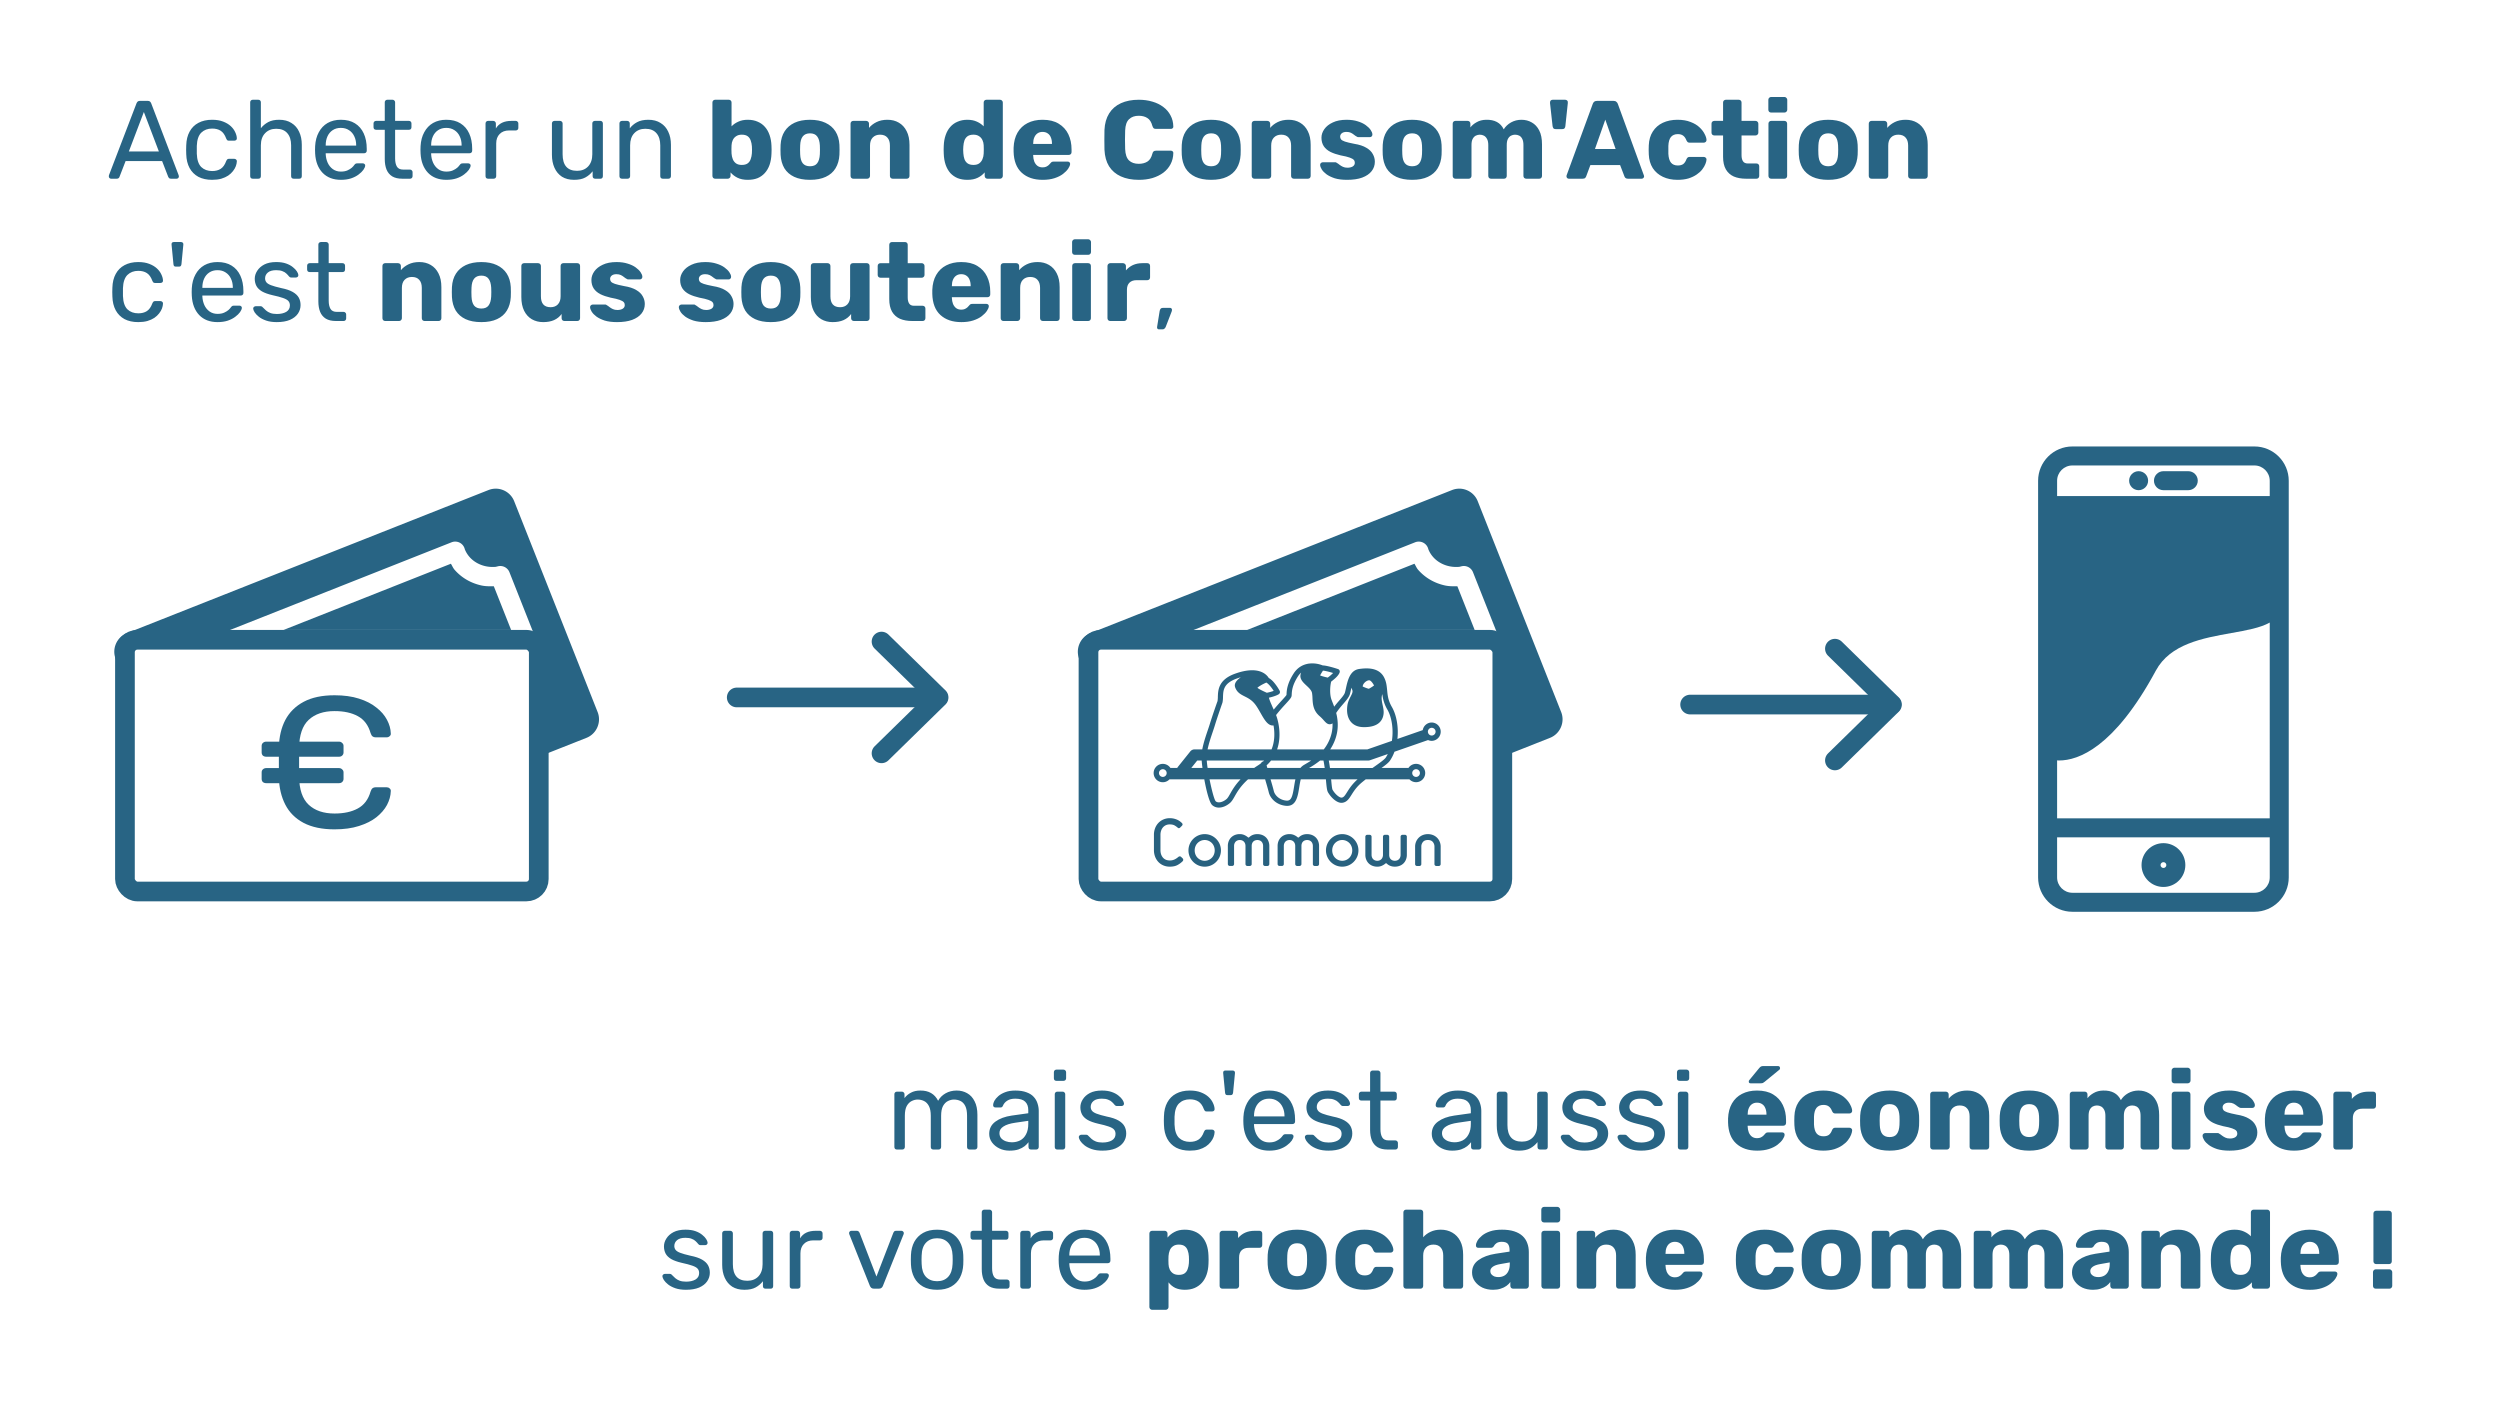 <?xml version="1.0" encoding="UTF-8" standalone="no"?>
<!-- Created with Inkscape (http://www.inkscape.org/) -->

<svg
   width="508mm"
   height="285.75mm"
   viewBox="0 0 508 285.75"
   version="1.1"
   id="svg1"
   inkscape:version="1.3.2 (1:1.3.2+202311252150+091e20ef0f)"
   sodipodi:docname="Bon de conso [Non-modifiable].svg"
   xmlns:inkscape="http://www.inkscape.org/namespaces/inkscape"
   xmlns:sodipodi="http://sodipodi.sourceforge.net/DTD/sodipodi-0.dtd"
   xmlns="http://www.w3.org/2000/svg"
   xmlns:svg="http://www.w3.org/2000/svg">
  <sodipodi:namedview
     id="namedview1"
     pagecolor="#ffffff"
     bordercolor="#cccccc"
     borderopacity="1"
     inkscape:showpageshadow="0"
     inkscape:pageopacity="1"
     inkscape:pagecheckerboard="0"
     inkscape:deskcolor="#d1d1d1"
     inkscape:document-units="mm"
     inkscape:zoom="0.2437822"
     inkscape:cx="1109.597"
     inkscape:cy="102.55055"
     inkscape:window-width="1848"
     inkscape:window-height="1016"
     inkscape:window-x="72"
     inkscape:window-y="27"
     inkscape:window-maximized="1"
     inkscape:current-layer="layer1" />
  <defs
     id="defs1">
    <clipPath
       clipPathUnits="userSpaceOnUse"
       id="clipPath42-2-0">
      <path
         d="M 0,127.559 H 127.559 V 0 H 0 Z"
         transform="translate(-39.587,-32.105)"
         id="path42-6-7" />
    </clipPath>
    <clipPath
       clipPathUnits="userSpaceOnUse"
       id="clipPath44-3">
      <path
         d="M 0,127.559 H 127.559 V 0 H 0 Z"
         transform="translate(-69.426,-111.073)"
         id="path44-1" />
    </clipPath>
    <clipPath
       clipPathUnits="userSpaceOnUse"
       id="clipPath46-1">
      <path
         d="M 0,127.559 H 127.559 V 0 H 0 Z"
         transform="translate(-63.117,-21.472)"
         id="path46-9" />
    </clipPath>
    <clipPath
       clipPathUnits="userSpaceOnUse"
       id="clipPath48-0">
      <path
         d="M 0,127.559 H 127.559 V 0 H 0 Z"
         transform="translate(-58.131,-111.073)"
         id="path48-5" />
    </clipPath>
  </defs>
  <g
     inkscape:label="Calque 1"
     inkscape:groupmode="layer"
     id="layer1">
    <g
       id="g1"
       transform="translate(-22.311,-14.09)">
      <g
         id="flowRoot35"
         style="font-size:40px;line-height:1.25;letter-spacing:0px;word-spacing:0px;fill:#f46e71"
         transform="matrix(0.565,0,0,0.565,-59.902,-50.808)"
         aria-label="Acheter un bon de Consom'Action c'est nous soutenir, &#10;">
        <path
           style="font-family:Rubik;-inkscape-font-specification:Rubik;fill:#286484"
           d="m 185.448,179.139 q -0.32,0 -0.56,-0.24 -0.24,-0.24 -0.24,-0.56 0,-0.2 0.04,-0.44 l 9.92,-25.88 q 0.16,-0.4 0.44,-0.64 0.28,-0.24 0.84,-0.24 h 2.72 q 0.56,0 0.84,0.24 0.28,0.24 0.44,0.64 l 9.88,25.88 q 0.08,0.24 0.08,0.44 0,0.32 -0.24,0.56 -0.24,0.24 -0.56,0.24 h -2.04 q -0.48,0 -0.72,-0.24 -0.2,-0.24 -0.28,-0.44 l -2.2,-5.68 h -13.12 l -2.2,5.68 q -0.04,0.2 -0.28,0.44 -0.24,0.24 -0.72,0.24 z m 6.4,-9.8 h 10.8 l -5.4,-14.2 z m 29.92,10.2 q -2.84,0 -4.92,-1.08 -2.04,-1.12 -3.16,-3.16 -1.12,-2.08 -1.2,-4.96 -0.04,-0.6 -0.04,-1.6 0,-1 0.04,-1.6 0.08,-2.88 1.2,-4.92 1.12,-2.08 3.16,-3.16 2.08,-1.12 4.92,-1.12 2.32,0 3.96,0.64 1.68,0.64 2.76,1.64 1.08,1 1.6,2.16 0.56,1.16 0.6,2.2 0.04,0.4 -0.24,0.64 -0.28,0.24 -0.68,0.24 h -1.92 q -0.4,0 -0.6,-0.16 -0.2,-0.2 -0.4,-0.64 -0.72,-1.96 -1.96,-2.76 -1.24,-0.8 -3.08,-0.8 -2.4,0 -3.92,1.48 -1.48,1.48 -1.6,4.76 -0.04,1.44 0,2.8 0.12,3.32 1.6,4.8 1.52,1.44 3.92,1.44 1.84,0 3.08,-0.8 1.24,-0.8 1.96,-2.76 0.2,-0.44 0.4,-0.64 0.2,-0.2 0.6,-0.2 h 1.92 q 0.4,0 0.68,0.28 0.28,0.24 0.24,0.64 -0.04,0.84 -0.36,1.72 -0.32,0.88 -1.04,1.8 -0.68,0.88 -1.72,1.6 -1.04,0.68 -2.48,1.12 -1.44,0.4 -3.32,0.4 z m 14.64,-0.4 q -0.4,0 -0.68,-0.24 -0.24,-0.28 -0.24,-0.68 v -26.56 q 0,-0.4 0.24,-0.64 0.28,-0.28 0.68,-0.28 h 2 q 0.44,0 0.68,0.28 0.24,0.24 0.24,0.64 v 9.32 q 1.08,-1.36 2.64,-2.2 1.56,-0.84 3.96,-0.84 2.6,0 4.4,1.16 1.84,1.12 2.76,3.16 0.96,2 0.96,4.68 v 11.28 q 0,0.4 -0.24,0.68 -0.24,0.24 -0.68,0.24 h -2 q -0.4,0 -0.68,-0.24 -0.24,-0.28 -0.24,-0.68 v -11.08 q 0,-2.8 -1.36,-4.36 -1.36,-1.6 -4,-1.6 -2.48,0 -4,1.6 -1.52,1.56 -1.52,4.36 v 11.08 q 0,0.4 -0.24,0.68 -0.24,0.24 -0.68,0.24 z m 31.72,0.4 q -4.16,0 -6.6,-2.52 -2.44,-2.56 -2.68,-6.96 -0.04,-0.52 -0.04,-1.32 0,-0.84 0.04,-1.36 0.16,-2.84 1.32,-4.96 1.16,-2.16 3.16,-3.32 2.04,-1.16 4.76,-1.16 3.04,0 5.08,1.28 2.08,1.28 3.16,3.64 1.08,2.36 1.08,5.52 v 0.68 q 0,0.44 -0.28,0.68 -0.24,0.24 -0.64,0.24 h -13.84 q 0,0.04 0,0.16 0,0.12 0,0.2 0.08,1.64 0.72,3.08 0.64,1.4 1.84,2.28 1.24,0.88 2.88,0.88 1.44,0 2.4,-0.44 0.96,-0.44 1.56,-0.96 0.6,-0.56 0.8,-0.88 0.36,-0.48 0.56,-0.56 0.2,-0.12 0.64,-0.12 h 1.96 q 0.36,0 0.6,0.24 0.28,0.2 0.24,0.6 -0.04,0.6 -0.64,1.48 -0.6,0.84 -1.72,1.68 -1.08,0.84 -2.72,1.4 -1.6,0.52 -3.64,0.52 z m -5.48,-12.32 h 10.96 v -0.12 q 0,-1.8 -0.68,-3.2 -0.64,-1.4 -1.88,-2.2 -1.24,-0.84 -2.96,-0.84 -1.72,0 -2.96,0.84 -1.2,0.8 -1.84,2.2 -0.64,1.4 -0.64,3.2 z m 27.56,11.92 q -2.24,0 -3.64,-0.84 -1.4,-0.88 -2.04,-2.44 -0.64,-1.6 -0.64,-3.76 v -10.56 h -3.12 q -0.4,0 -0.68,-0.24 -0.24,-0.28 -0.24,-0.68 v -1.36 q 0,-0.4 0.24,-0.64 0.28,-0.28 0.68,-0.28 h 3.12 v -6.68 q 0,-0.4 0.24,-0.64 0.28,-0.28 0.68,-0.28 h 1.88 q 0.4,0 0.64,0.28 0.28,0.24 0.28,0.64 v 6.68 h 4.96 q 0.44,0 0.68,0.28 0.24,0.24 0.24,0.64 v 1.36 q 0,0.4 -0.24,0.68 -0.24,0.24 -0.68,0.24 h -4.96 v 10.28 q 0,1.88 0.64,2.96 0.64,1.08 2.28,1.08 h 2.44 q 0.4,0 0.64,0.28 0.28,0.24 0.28,0.64 v 1.44 q 0,0.4 -0.28,0.68 -0.24,0.24 -0.64,0.24 z m 15.84,0.4 q -4.16,0 -6.6,-2.52 -2.44,-2.56 -2.68,-6.96 -0.04,-0.52 -0.04,-1.32 0,-0.84 0.04,-1.36 0.16,-2.84 1.32,-4.96 1.16,-2.16 3.16,-3.32 2.04,-1.16 4.76,-1.16 3.04,0 5.08,1.28 2.08,1.28 3.16,3.64 1.08,2.36 1.08,5.52 v 0.68 q 0,0.44 -0.28,0.68 -0.24,0.24 -0.64,0.24 h -13.84 q 0,0.04 0,0.16 0,0.12 0,0.2 0.08,1.64 0.72,3.08 0.64,1.4 1.84,2.28 1.24,0.88 2.88,0.88 1.44,0 2.4,-0.44 0.96,-0.44 1.56,-0.96 0.6,-0.56 0.8,-0.88 0.36,-0.48 0.56,-0.56 0.2,-0.12 0.64,-0.12 h 1.96 q 0.36,0 0.6,0.24 0.28,0.2 0.24,0.6 -0.04,0.6 -0.64,1.48 -0.6,0.84 -1.72,1.68 -1.08,0.84 -2.72,1.4 -1.6,0.52 -3.64,0.52 z m -5.48,-12.32 h 10.96 v -0.12 q 0,-1.8 -0.68,-3.2 -0.64,-1.4 -1.88,-2.2 -1.24,-0.84 -2.96,-0.84 -1.72,0 -2.96,0.84 -1.2,0.8 -1.84,2.2 -0.64,1.4 -0.64,3.2 z m 20.48,11.92 q -0.4,0 -0.68,-0.24 -0.24,-0.28 -0.24,-0.68 v -18.92 q 0,-0.4 0.24,-0.68 0.28,-0.28 0.68,-0.28 h 1.84 q 0.4,0 0.68,0.28 0.28,0.28 0.28,0.68 v 1.76 q 0.8,-1.36 2.2,-2.04 1.4,-0.68 3.4,-0.68 h 1.56 q 0.4,0 0.64,0.28 0.28,0.24 0.28,0.64 v 1.64 q 0,0.4 -0.28,0.64 -0.24,0.24 -0.64,0.24 h -2.4 q -2.16,0 -3.4,1.28 -1.24,1.24 -1.24,3.4 v 11.76 q 0,0.4 -0.28,0.68 -0.28,0.24 -0.68,0.24 z m 30.92,0.4 q -2.56,0 -4.36,-1.12 -1.76,-1.16 -2.68,-3.2 -0.92,-2.04 -0.92,-4.68 v -11.28 q 0,-0.4 0.24,-0.64 0.28,-0.28 0.68,-0.28 h 2 q 0.4,0 0.64,0.28 0.28,0.24 0.28,0.64 v 11.08 q 0,5.96 5.2,5.96 2.48,0 3.96,-1.56 1.52,-1.6 1.52,-4.4 v -11.08 q 0,-0.4 0.24,-0.64 0.28,-0.28 0.68,-0.28 h 2 q 0.4,0 0.64,0.28 0.24,0.24 0.24,0.64 v 18.96 q 0,0.4 -0.24,0.68 -0.24,0.24 -0.64,0.24 h -1.88 q -0.4,0 -0.68,-0.24 -0.24,-0.28 -0.24,-0.68 v -1.76 q -1.08,1.4 -2.64,2.24 -1.52,0.84 -4.04,0.84 z m 17.24,-0.4 q -0.4,0 -0.68,-0.24 -0.24,-0.28 -0.24,-0.68 v -18.96 q 0,-0.4 0.24,-0.64 0.28,-0.28 0.68,-0.28 h 1.88 q 0.4,0 0.64,0.28 0.28,0.24 0.28,0.64 v 1.76 q 1.04,-1.36 2.6,-2.2 1.6,-0.88 4.08,-0.88 2.6,0 4.4,1.16 1.84,1.12 2.76,3.16 0.96,2 0.96,4.68 v 11.28 q 0,0.4 -0.28,0.68 -0.24,0.24 -0.64,0.24 h -2 q -0.4,0 -0.68,-0.24 -0.24,-0.28 -0.24,-0.68 v -11.08 q 0,-2.8 -1.36,-4.36 -1.36,-1.6 -4,-1.6 -2.48,0 -4,1.6 -1.48,1.56 -1.48,4.36 v 11.08 q 0,0.4 -0.28,0.68 -0.24,0.24 -0.64,0.24 z"
           id="path1" />
        <path
           style="font-weight:bold;font-family:Rubik;-inkscape-font-specification:'Rubik Bold';fill:#286484"
           d="m 414.447,179.539 q -2.2,0 -3.72,-0.76 -1.52,-0.76 -2.48,-1.92 v 1.28 q 0,0.4 -0.32,0.72 -0.28,0.28 -0.68,0.28 h -4.52 q -0.44,0 -0.72,-0.28 -0.28,-0.32 -0.28,-0.72 v -26.4 q 0,-0.44 0.28,-0.72 0.28,-0.28 0.72,-0.28 h 4.88 q 0.44,0 0.72,0.28 0.28,0.28 0.28,0.72 v 8.56 q 1,-1.04 2.44,-1.68 1.44,-0.68 3.4,-0.68 2,0 3.52,0.68 1.56,0.64 2.64,1.88 1.08,1.2 1.68,2.96 0.6,1.72 0.68,3.84 0.04,0.8 0.04,1.44 0,0.6 -0.04,1.4 -0.08,2.24 -0.68,4 -0.6,1.72 -1.72,2.96 -1.08,1.2 -2.6,1.84 -1.52,0.6 -3.52,0.6 z m -2.16,-5.36 q 1.36,0 2.12,-0.56 0.76,-0.56 1.08,-1.52 0.36,-0.96 0.44,-2.12 0.08,-1.24 0,-2.48 -0.08,-1.16 -0.44,-2.12 -0.32,-0.96 -1.08,-1.52 -0.76,-0.56 -2.12,-0.56 -1.24,0 -2.04,0.56 -0.8,0.52 -1.2,1.4 -0.4,0.84 -0.44,1.84 -0.04,0.76 -0.04,1.48 0,0.72 0.04,1.52 0.08,1.08 0.44,2 0.36,0.92 1.16,1.52 0.8,0.56 2.08,0.56 z m 24.52,5.36 q -3.36,0 -5.68,-1.08 -2.28,-1.08 -3.52,-3.08 -1.2,-2.04 -1.36,-4.84 -0.04,-0.8 -0.04,-1.8 0,-1.04 0.04,-1.8 0.16,-2.84 1.44,-4.84 1.28,-2 3.56,-3.08 2.32,-1.08 5.56,-1.08 3.28,0 5.56,1.08 2.32,1.08 3.6,3.08 1.28,2 1.44,4.84 0.04,0.76 0.04,1.8 0,1 -0.04,1.8 -0.16,2.8 -1.4,4.84 -1.2,2 -3.52,3.08 -2.28,1.08 -5.68,1.08 z m 0,-4.88 q 1.8,0 2.6,-1.08 0.84,-1.08 0.96,-3.24 0.04,-0.6 0.04,-1.6 0,-1 -0.04,-1.6 -0.12,-2.12 -0.96,-3.2 -0.8,-1.12 -2.6,-1.12 -1.72,0 -2.6,1.12 -0.84,1.08 -0.92,3.2 -0.04,0.6 -0.04,1.6 0,1 0.04,1.6 0.08,2.16 0.92,3.24 0.88,1.08 2.6,1.08 z m 15.6,4.48 q -0.44,0 -0.72,-0.28 -0.28,-0.32 -0.28,-0.72 v -18.8 q 0,-0.44 0.28,-0.72 0.28,-0.28 0.72,-0.28 h 4.6 q 0.44,0 0.72,0.28 0.32,0.28 0.32,0.72 v 1.52 q 1,-1.24 2.68,-2.08 1.68,-0.84 3.96,-0.84 2.32,0 4.08,1.04 1.8,1.04 2.8,3.04 1.04,2 1.04,4.96 v 11.16 q 0,0.4 -0.28,0.72 -0.28,0.28 -0.72,0.28 h -5.04 q -0.4,0 -0.72,-0.28 -0.28,-0.32 -0.28,-0.72 v -10.92 q 0,-1.88 -0.92,-2.88 -0.88,-1.04 -2.64,-1.04 -1.64,0 -2.64,1.04 -0.96,1 -0.96,2.88 v 10.92 q 0,0.4 -0.32,0.72 -0.28,0.28 -0.68,0.28 z m 41,0.4 q -1.92,0 -3.48,-0.6 -1.52,-0.64 -2.64,-1.84 -1.08,-1.24 -1.68,-2.96 -0.6,-1.76 -0.68,-4 -0.04,-0.8 -0.04,-1.4 0,-0.64 0.04,-1.44 0.08,-2.12 0.68,-3.84 0.6,-1.76 1.68,-2.96 1.08,-1.24 2.64,-1.88 1.56,-0.68 3.48,-0.68 2,0 3.44,0.68 1.44,0.64 2.44,1.68 v -8.56 q 0,-0.44 0.28,-0.72 0.28,-0.28 0.72,-0.28 h 4.88 q 0.4,0 0.68,0.28 0.32,0.28 0.32,0.72 v 26.4 q 0,0.4 -0.32,0.72 -0.28,0.28 -0.68,0.28 h -4.52 q -0.44,0 -0.72,-0.28 -0.28,-0.32 -0.28,-0.72 v -1.28 q -0.96,1.16 -2.48,1.92 -1.52,0.76 -3.76,0.76 z m 2.2,-5.36 q 1.32,0 2.08,-0.56 0.8,-0.6 1.16,-1.52 0.4,-0.92 0.44,-2 0.04,-0.8 0.04,-1.52 0,-0.72 -0.04,-1.48 -0.04,-1 -0.44,-1.84 -0.4,-0.88 -1.2,-1.4 -0.8,-0.56 -2.04,-0.56 -1.32,0 -2.12,0.56 -0.76,0.56 -1.12,1.52 -0.32,0.96 -0.4,2.12 -0.12,1.24 0,2.48 0.08,1.16 0.4,2.12 0.36,0.96 1.12,1.52 0.8,0.56 2.12,0.56 z m 24.88,5.36 q -4.72,0 -7.52,-2.56 -2.8,-2.56 -2.92,-7.6 0,-0.28 0,-0.72 0,-0.44 0,-0.68 0.12,-3.16 1.4,-5.4 1.32,-2.28 3.6,-3.44 2.32,-1.2 5.4,-1.2 3.52,0 5.8,1.4 2.32,1.4 3.48,3.8 1.16,2.4 1.16,5.48 v 0.96 q 0,0.44 -0.28,0.72 -0.28,0.28 -0.72,0.28 h -12.8 q 0,0.04 0,0.12 0,0.08 0,0.16 0.04,1.16 0.4,2.12 0.4,0.96 1.12,1.52 0.76,0.56 1.84,0.56 0.8,0 1.32,-0.24 0.56,-0.28 0.92,-0.6 0.36,-0.36 0.56,-0.6 0.36,-0.44 0.56,-0.52 0.24,-0.12 0.72,-0.12 h 4.96 q 0.4,0 0.64,0.24 0.28,0.24 0.24,0.64 -0.04,0.68 -0.68,1.64 -0.64,0.96 -1.88,1.92 -1.2,0.92 -3.04,1.52 -1.84,0.6 -4.28,0.6 z m -3.4,-12.92 h 6.76 v -0.08 q 0,-1.32 -0.4,-2.24 -0.36,-0.96 -1.16,-1.48 -0.76,-0.52 -1.84,-0.52 -1.04,0 -1.8,0.52 -0.76,0.52 -1.16,1.48 -0.4,0.92 -0.4,2.24 z m 38,12.92 q -3.76,0 -6.48,-1.24 -2.72,-1.24 -4.24,-3.64 -1.48,-2.4 -1.64,-5.96 -0.04,-1.64 -0.04,-3.52 0,-1.88 0.04,-3.6 0.16,-3.48 1.68,-5.92 1.52,-2.44 4.24,-3.68 2.72,-1.24 6.44,-1.24 2.64,0 4.88,0.68 2.24,0.64 3.92,1.92 1.68,1.24 2.6,3.04 0.96,1.76 1,4 0.04,0.36 -0.24,0.6 -0.24,0.24 -0.6,0.24 h -5.4 q -0.52,0 -0.8,-0.2 -0.28,-0.24 -0.48,-0.84 -0.56,-2.12 -1.84,-2.88 -1.24,-0.8 -3.08,-0.8 -2.2,0 -3.48,1.24 -1.28,1.2 -1.4,4.04 -0.12,3.28 0,6.72 0.12,2.84 1.4,4.08 1.28,1.2 3.48,1.2 1.84,0 3.12,-0.8 1.28,-0.8 1.8,-2.88 0.16,-0.6 0.44,-0.8 0.32,-0.24 0.84,-0.24 h 5.4 q 0.36,0 0.6,0.24 0.28,0.24 0.24,0.6 -0.04,2.24 -1,4.04 -0.92,1.76 -2.6,3.04 -1.68,1.24 -3.92,1.92 -2.24,0.64 -4.88,0.64 z m 26,0 q -3.36,0 -5.68,-1.08 -2.28,-1.08 -3.52,-3.08 -1.2,-2.04 -1.36,-4.84 -0.04,-0.8 -0.04,-1.8 0,-1.04 0.04,-1.8 0.16,-2.84 1.44,-4.84 1.28,-2 3.56,-3.08 2.32,-1.08 5.56,-1.08 3.28,0 5.56,1.08 2.32,1.08 3.6,3.08 1.28,2 1.44,4.84 0.04,0.76 0.04,1.8 0,1 -0.04,1.8 -0.16,2.8 -1.4,4.84 -1.2,2 -3.52,3.08 -2.28,1.08 -5.68,1.08 z m 0,-4.88 q 1.8,0 2.6,-1.08 0.84,-1.08 0.96,-3.24 0.04,-0.6 0.04,-1.6 0,-1 -0.04,-1.6 -0.12,-2.12 -0.96,-3.2 -0.8,-1.12 -2.6,-1.12 -1.72,0 -2.6,1.12 -0.84,1.08 -0.92,3.2 -0.04,0.6 -0.04,1.6 0,1 0.04,1.6 0.08,2.16 0.92,3.24 0.88,1.08 2.6,1.08 z m 15.6,4.48 q -0.44,0 -0.72,-0.28 -0.28,-0.32 -0.28,-0.72 v -18.8 q 0,-0.44 0.28,-0.72 0.28,-0.28 0.72,-0.28 h 4.6 q 0.44,0 0.72,0.28 0.32,0.28 0.32,0.72 v 1.52 q 1,-1.24 2.68,-2.08 1.68,-0.84 3.96,-0.84 2.32,0 4.08,1.04 1.8,1.04 2.8,3.04 1.04,2 1.04,4.96 v 11.16 q 0,0.4 -0.28,0.72 -0.28,0.28 -0.72,0.28 h -5.04 q -0.4,0 -0.72,-0.28 -0.28,-0.32 -0.28,-0.72 v -10.92 q 0,-1.88 -0.92,-2.88 -0.88,-1.04 -2.64,-1.04 -1.64,0 -2.64,1.04 -0.96,1 -0.96,2.88 v 10.92 q 0,0.4 -0.32,0.72 -0.28,0.28 -0.68,0.28 z m 33.28,0.4 q -2.6,0 -4.44,-0.56 -1.8,-0.6 -2.96,-1.44 -1.12,-0.84 -1.68,-1.72 -0.56,-0.92 -0.6,-1.6 -0.04,-0.44 0.28,-0.72 0.32,-0.28 0.68,-0.28 h 4.56 q 0.12,0 0.2,0.04 0.12,0.04 0.24,0.16 0.52,0.28 1.04,0.72 0.52,0.4 1.2,0.72 0.68,0.32 1.64,0.32 1.12,0 1.88,-0.44 0.76,-0.48 0.76,-1.32 0,-0.64 -0.36,-1.04 -0.36,-0.44 -1.48,-0.84 -1.08,-0.4 -3.28,-0.8 -2.08,-0.48 -3.64,-1.24 -1.56,-0.8 -2.4,-2.04 -0.84,-1.28 -0.84,-3.08 0,-1.6 1.04,-3.08 1.04,-1.48 3.04,-2.4 2,-0.96 4.96,-0.96 2.28,0 4,0.56 1.72,0.52 2.88,1.36 1.16,0.84 1.76,1.72 0.6,0.88 0.64,1.6 0.04,0.4 -0.24,0.72 -0.28,0.28 -0.64,0.28 h -4.16 q -0.16,0 -0.32,-0.04 -0.16,-0.08 -0.28,-0.16 -0.48,-0.24 -0.96,-0.64 -0.48,-0.4 -1.12,-0.72 -0.64,-0.32 -1.6,-0.32 -1.08,0 -1.68,0.48 -0.6,0.48 -0.6,1.24 0,0.52 0.32,0.96 0.36,0.44 1.4,0.8 1.08,0.36 3.32,0.8 2.76,0.44 4.4,1.44 1.64,0.96 2.32,2.28 0.72,1.28 0.72,2.72 0,1.92 -1.16,3.4 -1.16,1.48 -3.4,2.32 -2.2,0.8 -5.44,0.8 z m 23.4,0 q -3.36,0 -5.68,-1.08 -2.28,-1.08 -3.52,-3.08 -1.2,-2.04 -1.36,-4.84 -0.04,-0.8 -0.04,-1.8 0,-1.04 0.04,-1.8 0.16,-2.84 1.44,-4.84 1.28,-2 3.56,-3.08 2.32,-1.08 5.56,-1.08 3.28,0 5.56,1.08 2.32,1.08 3.6,3.08 1.28,2 1.44,4.84 0.04,0.76 0.04,1.8 0,1 -0.04,1.8 -0.16,2.8 -1.4,4.84 -1.2,2 -3.52,3.08 -2.28,1.08 -5.68,1.08 z m 0,-4.88 q 1.8,0 2.6,-1.08 0.84,-1.08 0.96,-3.24 0.04,-0.6 0.04,-1.6 0,-1 -0.04,-1.6 -0.12,-2.12 -0.96,-3.2 -0.8,-1.12 -2.6,-1.12 -1.72,0 -2.6,1.12 -0.84,1.08 -0.92,3.2 -0.04,0.6 -0.04,1.6 0,1 0.04,1.6 0.08,2.16 0.92,3.24 0.88,1.08 2.6,1.08 z m 15.6,4.48 q -0.44,0 -0.72,-0.28 -0.28,-0.32 -0.28,-0.72 v -18.8 q 0,-0.44 0.28,-0.72 0.28,-0.28 0.72,-0.28 h 4.36 q 0.44,0 0.72,0.28 0.28,0.28 0.28,0.72 v 1.36 q 0.8,-1.08 2.24,-1.88 1.44,-0.84 3.4,-0.88 4.64,-0.12 6.36,3.44 0.92,-1.52 2.6,-2.48 1.72,-0.96 3.76,-0.96 2.08,0 3.72,0.96 1.68,0.92 2.68,2.88 1,1.92 1,5 v 11.36 q 0,0.4 -0.28,0.72 -0.28,0.28 -0.72,0.28 h -4.64 q -0.44,0 -0.76,-0.28 -0.28,-0.32 -0.28,-0.72 v -11.08 q 0,-1.4 -0.4,-2.2 -0.4,-0.84 -1.08,-1.2 -0.68,-0.36 -1.56,-0.36 -0.72,0 -1.44,0.36 -0.68,0.36 -1.12,1.2 -0.4,0.8 -0.4,2.2 v 11.08 q 0,0.4 -0.28,0.72 -0.28,0.28 -0.72,0.28 h -4.64 q -0.44,0 -0.72,-0.28 -0.28,-0.32 -0.28,-0.72 v -11.08 q 0,-1.4 -0.44,-2.2 -0.44,-0.84 -1.12,-1.2 -0.68,-0.36 -1.48,-0.36 -0.76,0 -1.48,0.36 -0.68,0.36 -1.12,1.2 -0.4,0.8 -0.4,2.16 v 11.12 q 0,0.4 -0.32,0.72 -0.28,0.28 -0.68,0.28 z m 36.04,-17.84 q -0.6,0 -0.84,-0.32 -0.2,-0.32 -0.28,-0.76 l -0.92,-8.28 q -0.04,-0.56 0.2,-0.88 0.28,-0.32 0.76,-0.32 h 4.48 q 0.48,0 0.76,0.32 0.28,0.32 0.2,0.88 l -0.88,8.28 q -0.04,0.44 -0.28,0.76 -0.24,0.32 -0.84,0.32 z m 4.72,17.84 q -0.32,0 -0.6,-0.24 -0.24,-0.28 -0.24,-0.6 0,-0.2 0.04,-0.36 l 9.4,-25.68 q 0.12,-0.44 0.48,-0.76 0.4,-0.36 1.08,-0.36 h 5.92 q 0.68,0 1.04,0.36 0.4,0.32 0.52,0.76 l 9.36,25.68 q 0.08,0.16 0.08,0.36 0,0.32 -0.28,0.6 -0.24,0.24 -0.6,0.24 h -4.92 q -0.6,0 -0.92,-0.28 -0.28,-0.32 -0.36,-0.56 l -1.56,-4.08 h -10.68 l -1.52,4.08 q -0.08,0.24 -0.36,0.56 -0.28,0.28 -0.96,0.28 z m 9.4,-10.68 h 7.44 l -3.72,-10.56 z m 29.68,11.08 q -2.96,0 -5.24,-1.08 -2.28,-1.08 -3.64,-3.12 -1.32,-2.08 -1.44,-4.96 -0.04,-0.64 -0.04,-1.6 0,-1 0.04,-1.64 0.12,-2.92 1.44,-4.96 1.32,-2.08 3.6,-3.16 2.32,-1.08 5.28,-1.08 2.76,0 4.72,0.8 2,0.76 3.2,1.92 1.24,1.16 1.84,2.4 0.64,1.2 0.68,2.12 0.04,0.4 -0.28,0.72 -0.32,0.28 -0.72,0.28 h -5.08 q -0.44,0 -0.68,-0.2 -0.24,-0.2 -0.44,-0.6 -0.48,-1.24 -1.24,-1.76 -0.72,-0.52 -1.88,-0.52 -1.6,0 -2.48,1.04 -0.84,1.04 -0.92,3.2 -0.04,1.6 0,2.84 0.12,2.2 0.96,3.2 0.84,1 2.44,1 1.24,0 1.96,-0.52 0.72,-0.56 1.16,-1.76 0.2,-0.4 0.44,-0.6 0.24,-0.2 0.68,-0.2 h 5.08 q 0.4,0 0.72,0.28 0.32,0.28 0.28,0.72 -0.04,0.64 -0.4,1.56 -0.36,0.92 -1.12,1.92 -0.76,1 -2,1.84 -1.2,0.84 -2.92,1.4 -1.72,0.52 -4,0.52 z m 24.68,-0.4 q -2.56,0 -4.44,-0.8 -1.84,-0.84 -2.84,-2.56 -1,-1.76 -1,-4.52 v -7.68 h -3.12 q -0.44,0 -0.76,-0.28 -0.28,-0.28 -0.28,-0.72 v -3.24 q 0,-0.44 0.28,-0.72 0.32,-0.28 0.76,-0.28 h 3.12 v -6.6 q 0,-0.44 0.28,-0.72 0.32,-0.28 0.72,-0.28 h 4.64 q 0.44,0 0.72,0.28 0.28,0.28 0.28,0.72 v 6.6 h 5 q 0.44,0 0.72,0.28 0.32,0.28 0.32,0.72 v 3.24 q 0,0.44 -0.32,0.72 -0.28,0.28 -0.72,0.28 h -5 v 7.12 q 0,1.36 0.52,2.16 0.52,0.8 1.76,0.8 h 3.08 q 0.44,0 0.72,0.28 0.28,0.28 0.28,0.72 v 3.48 q 0,0.4 -0.28,0.72 -0.28,0.28 -0.72,0.28 z m 9.04,0 q -0.44,0 -0.72,-0.28 -0.28,-0.32 -0.28,-0.72 v -18.8 q 0,-0.44 0.28,-0.72 0.28,-0.28 0.72,-0.28 h 4.72 q 0.44,0 0.72,0.28 0.28,0.28 0.28,0.72 v 18.8 q 0,0.4 -0.28,0.72 -0.28,0.28 -0.72,0.28 z m -0.04,-23.8 q -0.44,0 -0.72,-0.28 -0.28,-0.28 -0.28,-0.72 v -3.6 q 0,-0.4 0.28,-0.68 0.28,-0.32 0.72,-0.32 h 4.8 q 0.4,0 0.68,0.32 0.32,0.28 0.32,0.68 v 3.6 q 0,0.44 -0.32,0.72 -0.28,0.28 -0.68,0.28 z m 20.52,24.2 q -3.36,0 -5.68,-1.08 -2.28,-1.08 -3.52,-3.08 -1.2,-2.04 -1.36,-4.84 -0.04,-0.8 -0.04,-1.8 0,-1.04 0.04,-1.8 0.16,-2.84 1.44,-4.84 1.28,-2 3.56,-3.08 2.32,-1.08 5.56,-1.08 3.28,0 5.56,1.08 2.32,1.08 3.6,3.08 1.28,2 1.44,4.84 0.04,0.76 0.04,1.8 0,1 -0.04,1.8 -0.16,2.8 -1.4,4.84 -1.2,2 -3.52,3.08 -2.28,1.08 -5.68,1.08 z m 0,-4.88 q 1.8,0 2.6,-1.08 0.84,-1.08 0.96,-3.24 0.04,-0.6 0.04,-1.6 0,-1 -0.04,-1.6 -0.12,-2.12 -0.96,-3.2 -0.8,-1.12 -2.6,-1.12 -1.72,0 -2.6,1.12 -0.84,1.08 -0.92,3.2 -0.04,0.6 -0.04,1.6 0,1 0.04,1.6 0.08,2.16 0.92,3.24 0.88,1.08 2.6,1.08 z m 15.6,4.48 q -0.44,0 -0.72,-0.28 -0.28,-0.32 -0.28,-0.72 v -18.8 q 0,-0.44 0.28,-0.72 0.28,-0.28 0.72,-0.28 h 4.6 q 0.44,0 0.72,0.28 0.32,0.28 0.32,0.72 v 1.52 q 1,-1.24 2.68,-2.08 1.68,-0.84 3.96,-0.84 2.32,0 4.08,1.04 1.8,1.04 2.8,3.04 1.04,2 1.04,4.96 v 11.16 q 0,0.4 -0.28,0.72 -0.28,0.28 -0.72,0.28 h -5.04 q -0.4,0 -0.72,-0.28 -0.28,-0.32 -0.28,-0.72 v -10.92 q 0,-1.88 -0.92,-2.88 -0.88,-1.04 -2.64,-1.04 -1.64,0 -2.64,1.04 -0.96,1 -0.96,2.88 v 10.92 q 0,0.4 -0.32,0.72 -0.28,0.28 -0.68,0.28 z"
           id="path3" />
        <path
           style="font-family:Rubik;-inkscape-font-specification:Rubik;fill:#286484"
           d="m 195.208,230.71 q -2.84,0 -4.92,-1.08 -2.04,-1.12 -3.16,-3.16 -1.12,-2.08 -1.2,-4.96 -0.04,-0.6 -0.04,-1.6 0,-1 0.04,-1.6 0.08,-2.88 1.2,-4.92 1.12,-2.08 3.16,-3.16 2.08,-1.12 4.92,-1.12 2.32,0 3.96,0.64 1.68,0.64 2.76,1.64 1.08,1 1.6,2.16 0.56,1.16 0.6,2.2 0.04,0.4 -0.24,0.64 -0.28,0.24 -0.68,0.24 h -1.92 q -0.4,0 -0.6,-0.16 -0.2,-0.2 -0.4,-0.64 -0.72,-1.96 -1.96,-2.76 -1.24,-0.8 -3.08,-0.8 -2.4,0 -3.92,1.48 -1.48,1.48 -1.6,4.76 -0.04,1.44 0,2.8 0.12,3.32 1.6,4.8 1.52,1.44 3.92,1.44 1.84,0 3.08,-0.8 1.24,-0.8 1.96,-2.76 0.2,-0.44 0.4,-0.64 0.2,-0.2 0.6,-0.2 h 1.92 q 0.4,0 0.68,0.28 0.28,0.24 0.24,0.64 -0.04,0.84 -0.36,1.72 -0.32,0.88 -1.04,1.8 -0.68,0.88 -1.72,1.6 -1.04,0.68 -2.48,1.12 -1.44,0.4 -3.32,0.4 z m 13.48,-19.96 q -0.4,0 -0.6,-0.24 -0.16,-0.28 -0.2,-0.64 l -0.68,-7.04 q -0.04,-0.44 0.16,-0.68 0.24,-0.24 0.64,-0.24 h 2.6 q 0.4,0 0.64,0.24 0.24,0.24 0.2,0.68 l -0.68,7.04 q -0.04,0.36 -0.24,0.64 -0.16,0.24 -0.6,0.24 z m 15.08,19.96 q -4.16,0 -6.6,-2.52 -2.44,-2.56 -2.68,-6.96 -0.04,-0.52 -0.04,-1.32 0,-0.84 0.04,-1.36 0.16,-2.84 1.32,-4.96 1.16,-2.16 3.16,-3.32 2.04,-1.16 4.76,-1.16 3.04,0 5.08,1.28 2.08,1.28 3.16,3.64 1.08,2.36 1.08,5.52 v 0.68 q 0,0.44 -0.28,0.68 -0.24,0.24 -0.64,0.24 h -13.84 q 0,0.04 0,0.16 0,0.12 0,0.2 0.08,1.64 0.72,3.08 0.64,1.4 1.84,2.28 1.24,0.88 2.88,0.88 1.44,0 2.4,-0.44 0.96,-0.44 1.56,-0.96 0.6,-0.56 0.8,-0.88 0.36,-0.48 0.56,-0.56 0.2,-0.12 0.64,-0.12 h 1.96 q 0.36,0 0.6,0.24 0.28,0.2 0.24,0.6 -0.04,0.6 -0.64,1.48 -0.6,0.84 -1.72,1.68 -1.08,0.84 -2.72,1.4 -1.6,0.52 -3.64,0.52 z m -5.48,-12.32 h 10.96 v -0.12 q 0,-1.8 -0.68,-3.2 -0.64,-1.4 -1.88,-2.2 -1.24,-0.84 -2.96,-0.84 -1.72,0 -2.96,0.84 -1.2,0.8 -1.84,2.2 -0.64,1.4 -0.64,3.2 z m 26.76,12.32 q -2.24,0 -3.84,-0.56 -1.6,-0.56 -2.6,-1.36 -1,-0.8 -1.52,-1.6 -0.48,-0.8 -0.52,-1.28 -0.04,-0.44 0.28,-0.68 0.32,-0.24 0.64,-0.24 h 1.8 q 0.2,0 0.32,0.08 0.16,0.04 0.4,0.32 0.52,0.56 1.16,1.12 0.64,0.56 1.56,0.92 0.96,0.36 2.36,0.36 2.04,0 3.36,-0.76 1.32,-0.8 1.32,-2.32 0,-1 -0.56,-1.6 -0.52,-0.6 -1.92,-1.08 -1.36,-0.48 -3.76,-1 -2.4,-0.56 -3.8,-1.36 -1.4,-0.84 -2,-1.96 -0.6,-1.16 -0.6,-2.6 0,-1.48 0.88,-2.84 0.88,-1.4 2.56,-2.28 1.72,-0.88 4.28,-0.88 2.08,0 3.56,0.52 1.48,0.52 2.44,1.32 0.96,0.76 1.44,1.52 0.48,0.76 0.52,1.28 0.04,0.4 -0.24,0.68 -0.28,0.24 -0.64,0.24 h -1.68 q -0.28,0 -0.48,-0.12 -0.16,-0.12 -0.32,-0.28 -0.4,-0.52 -0.96,-1.04 -0.52,-0.52 -1.4,-0.84 -0.84,-0.36 -2.24,-0.36 -2,0 -3,0.84 -1,0.84 -1,2.12 0,0.76 0.44,1.36 0.44,0.6 1.68,1.08 1.24,0.48 3.68,1.04 2.64,0.52 4.16,1.4 1.52,0.88 2.16,2.04 0.64,1.16 0.64,2.68 0,1.68 -0.96,3.08 -0.96,1.4 -2.88,2.24 -1.92,0.8 -4.72,0.8 z m 21.28,-0.4 q -2.24,0 -3.64,-0.84 -1.4,-0.88 -2.04,-2.44 -0.64,-1.6 -0.64,-3.76 v -10.56 h -3.12 q -0.4,0 -0.68,-0.24 -0.24,-0.28 -0.24,-0.68 v -1.36 q 0,-0.4 0.24,-0.64 0.28,-0.28 0.68,-0.28 h 3.12 v -6.68 q 0,-0.4 0.24,-0.64 0.28,-0.28 0.68,-0.28 h 1.88 q 0.4,0 0.64,0.28 0.28,0.24 0.28,0.64 v 6.68 h 4.96 q 0.44,0 0.68,0.28 0.24,0.24 0.24,0.64 v 1.36 q 0,0.4 -0.24,0.68 -0.24,0.24 -0.68,0.24 h -4.96 v 10.28 q 0,1.88 0.64,2.96 0.64,1.08 2.28,1.08 h 2.44 q 0.4,0 0.64,0.28 0.28,0.24 0.28,0.64 v 1.44 q 0,0.4 -0.28,0.68 -0.24,0.24 -0.64,0.24 z"
           id="path4" />
        <path
           style="font-weight:bold;font-family:Rubik;-inkscape-font-specification:'Rubik Bold';fill:#286484"
           d="m 284.047,230.31 q -0.44,0 -0.72,-0.28 -0.28,-0.32 -0.28,-0.72 v -18.8 q 0,-0.44 0.28,-0.72 0.28,-0.28 0.72,-0.28 h 4.6 q 0.44,0 0.72,0.28 0.32,0.28 0.32,0.72 v 1.52 q 1,-1.24 2.68,-2.08 1.68,-0.84 3.96,-0.84 2.32,0 4.08,1.04 1.8,1.04 2.8,3.04 1.04,2 1.04,4.96 v 11.16 q 0,0.4 -0.28,0.72 -0.28,0.28 -0.72,0.28 h -5.04 q -0.4,0 -0.72,-0.28 -0.28,-0.32 -0.28,-0.72 v -10.92 q 0,-1.88 -0.92,-2.88 -0.88,-1.04 -2.64,-1.04 -1.64,0 -2.64,1.04 -0.96,1 -0.96,2.88 v 10.92 q 0,0.4 -0.32,0.72 -0.28,0.28 -0.68,0.28 z m 34.56,0.4 q -3.36,0 -5.68,-1.08 -2.28,-1.08 -3.52,-3.08 -1.2,-2.04 -1.36,-4.84 -0.04,-0.8 -0.04,-1.8 0,-1.04 0.04,-1.8 0.16,-2.84 1.44,-4.84 1.28,-2 3.56,-3.08 2.32,-1.08 5.56,-1.08 3.28,0 5.56,1.08 2.32,1.08 3.6,3.08 1.28,2 1.44,4.84 0.04,0.76 0.04,1.8 0,1 -0.04,1.8 -0.16,2.8 -1.4,4.84 -1.2,2 -3.52,3.08 -2.28,1.08 -5.68,1.08 z m 0,-4.88 q 1.8,0 2.6,-1.08 0.84,-1.08 0.96,-3.24 0.04,-0.6 0.04,-1.6 0,-1 -0.04,-1.6 -0.12,-2.12 -0.96,-3.2 -0.8,-1.12 -2.6,-1.12 -1.72,0 -2.6,1.12 -0.84,1.08 -0.92,3.2 -0.04,0.6 -0.04,1.6 0,1 0.04,1.6 0.08,2.16 0.92,3.24 0.88,1.08 2.6,1.08 z m 22.24,4.88 q -2.28,0 -4.08,-1.04 -1.76,-1.04 -2.76,-3.04 -1,-2.04 -1,-4.96 v -11.16 q 0,-0.44 0.28,-0.72 0.28,-0.28 0.72,-0.28 h 5 q 0.44,0 0.72,0.28 0.32,0.28 0.32,0.72 v 10.92 q 0,3.92 3.48,3.92 1.64,0 2.6,-1 1,-1.04 1,-2.92 v -10.92 q 0,-0.44 0.28,-0.72 0.28,-0.28 0.72,-0.28 h 5 q 0.44,0 0.72,0.28 0.28,0.28 0.28,0.72 v 18.8 q 0,0.4 -0.28,0.72 -0.28,0.28 -0.72,0.28 h -4.64 q -0.4,0 -0.72,-0.28 -0.28,-0.32 -0.28,-0.72 v -1.52 q -1.04,1.44 -2.72,2.2 -1.64,0.72 -3.92,0.72 z m 26.56,0 q -2.6,0 -4.44,-0.56 -1.8,-0.6 -2.96,-1.44 -1.12,-0.84 -1.68,-1.72 -0.56,-0.92 -0.6,-1.6 -0.04,-0.44 0.28,-0.72 0.32,-0.28 0.68,-0.28 h 4.56 q 0.12,0 0.2,0.04 0.12,0.04 0.24,0.16 0.52,0.28 1.04,0.72 0.52,0.4 1.2,0.72 0.68,0.32 1.64,0.32 1.12,0 1.88,-0.44 0.76,-0.48 0.76,-1.32 0,-0.64 -0.36,-1.04 -0.36,-0.44 -1.48,-0.84 -1.08,-0.4 -3.28,-0.8 -2.08,-0.48 -3.64,-1.24 -1.56,-0.8 -2.4,-2.04 -0.84,-1.28 -0.84,-3.08 0,-1.6 1.04,-3.08 1.04,-1.48 3.04,-2.4 2,-0.96 4.96,-0.96 2.28,0 4,0.56 1.72,0.52 2.88,1.36 1.16,0.84 1.76,1.72 0.6,0.88 0.64,1.6 0.04,0.4 -0.24,0.72 -0.28,0.28 -0.64,0.28 h -4.16 q -0.16,0 -0.32,-0.04 -0.16,-0.08 -0.28,-0.16 -0.48,-0.24 -0.96,-0.64 -0.48,-0.4 -1.12,-0.72 -0.64,-0.32 -1.6,-0.32 -1.08,0 -1.68,0.48 -0.6,0.48 -0.6,1.24 0,0.52 0.32,0.96 0.36,0.44 1.4,0.8 1.08,0.36 3.32,0.8 2.76,0.44 4.4,1.44 1.64,0.96 2.32,2.28 0.72,1.28 0.72,2.72 0,1.92 -1.16,3.4 -1.16,1.48 -3.4,2.32 -2.2,0.8 -5.44,0.8 z"
           id="path5" />
        <path
           style="font-weight:bold;font-family:Rubik;-inkscape-font-specification:'Rubik Bold';fill:#286484"
           d="m 399.327,230.71 q -2.6,0 -4.44,-0.56 -1.8,-0.6 -2.96,-1.44 -1.12,-0.84 -1.68,-1.72 -0.56,-0.92 -0.6,-1.6 -0.04,-0.44 0.28,-0.72 0.32,-0.28 0.68,-0.28 h 4.56 q 0.12,0 0.2,0.04 0.12,0.04 0.24,0.16 0.52,0.28 1.04,0.72 0.52,0.4 1.2,0.72 0.68,0.32 1.64,0.32 1.12,0 1.88,-0.44 0.76,-0.48 0.76,-1.32 0,-0.64 -0.36,-1.04 -0.36,-0.44 -1.48,-0.84 -1.08,-0.4 -3.28,-0.8 -2.08,-0.48 -3.64,-1.24 -1.56,-0.8 -2.4,-2.04 -0.84,-1.28 -0.84,-3.08 0,-1.6 1.04,-3.08 1.04,-1.48 3.04,-2.4 2,-0.96 4.96,-0.96 2.28,0 4,0.56 1.72,0.52 2.88,1.36 1.16,0.84 1.76,1.72 0.6,0.88 0.64,1.6 0.04,0.4 -0.24,0.72 -0.28,0.28 -0.64,0.28 h -4.16 q -0.16,0 -0.32,-0.04 -0.16,-0.08 -0.28,-0.16 -0.48,-0.24 -0.96,-0.64 -0.48,-0.4 -1.12,-0.72 -0.64,-0.32 -1.6,-0.32 -1.08,0 -1.68,0.48 -0.6,0.48 -0.6,1.24 0,0.52 0.32,0.96 0.36,0.44 1.4,0.8 1.08,0.36 3.32,0.8 2.76,0.44 4.4,1.44 1.64,0.96 2.32,2.28 0.72,1.28 0.72,2.72 0,1.92 -1.16,3.4 -1.16,1.48 -3.4,2.32 -2.2,0.8 -5.44,0.8 z m 23.4,0 q -3.36,0 -5.68,-1.08 -2.28,-1.08 -3.52,-3.08 -1.2,-2.04 -1.36,-4.84 -0.04,-0.8 -0.04,-1.8 0,-1.04 0.04,-1.8 0.16,-2.84 1.44,-4.84 1.28,-2 3.56,-3.08 2.32,-1.08 5.56,-1.08 3.28,0 5.56,1.08 2.32,1.08 3.6,3.08 1.28,2 1.44,4.84 0.04,0.76 0.04,1.8 0,1 -0.04,1.8 -0.16,2.8 -1.4,4.84 -1.2,2 -3.52,3.08 -2.28,1.08 -5.68,1.08 z m 0,-4.88 q 1.8,0 2.6,-1.08 0.84,-1.08 0.96,-3.24 0.04,-0.6 0.04,-1.6 0,-1 -0.04,-1.6 -0.12,-2.12 -0.96,-3.2 -0.8,-1.12 -2.6,-1.12 -1.72,0 -2.6,1.12 -0.84,1.08 -0.92,3.2 -0.04,0.6 -0.04,1.6 0,1 0.04,1.6 0.08,2.16 0.92,3.24 0.88,1.08 2.6,1.08 z m 22.24,4.88 q -2.28,0 -4.08,-1.04 -1.76,-1.04 -2.76,-3.04 -1,-2.04 -1,-4.96 v -11.16 q 0,-0.44 0.28,-0.72 0.28,-0.28 0.72,-0.28 h 5 q 0.44,0 0.72,0.28 0.32,0.28 0.32,0.72 v 10.92 q 0,3.92 3.48,3.92 1.64,0 2.6,-1 1,-1.04 1,-2.92 v -10.92 q 0,-0.44 0.28,-0.72 0.28,-0.28 0.72,-0.28 h 5 q 0.44,0 0.72,0.28 0.28,0.28 0.28,0.72 v 18.8 q 0,0.4 -0.28,0.72 -0.28,0.28 -0.72,0.28 h -4.64 q -0.4,0 -0.72,-0.28 -0.28,-0.32 -0.28,-0.72 v -1.52 q -1.04,1.44 -2.72,2.2 -1.64,0.72 -3.92,0.72 z m 28.64,-0.4 q -2.56,0 -4.44,-0.8 -1.84,-0.84 -2.84,-2.56 -1,-1.76 -1,-4.52 v -7.68 h -3.12 q -0.44,0 -0.76,-0.28 -0.28,-0.28 -0.28,-0.72 v -3.24 q 0,-0.44 0.28,-0.72 0.32,-0.28 0.76,-0.28 h 3.12 v -6.6 q 0,-0.44 0.28,-0.72 0.32,-0.28 0.72,-0.28 h 4.64 q 0.44,0 0.72,0.28 0.28,0.28 0.28,0.72 v 6.6 h 5 q 0.44,0 0.72,0.28 0.32,0.28 0.32,0.72 v 3.24 q 0,0.44 -0.32,0.72 -0.28,0.28 -0.72,0.28 h -5 v 7.12 q 0,1.36 0.52,2.16 0.52,0.8 1.76,0.8 h 3.08 q 0.44,0 0.72,0.28 0.28,0.28 0.28,0.72 v 3.48 q 0,0.4 -0.28,0.72 -0.28,0.28 -0.72,0.28 z m 17.64,0.4 q -4.72,0 -7.52,-2.56 -2.8,-2.56 -2.92,-7.6 0,-0.28 0,-0.72 0,-0.44 0,-0.68 0.12,-3.16 1.4,-5.4 1.32,-2.28 3.6,-3.44 2.32,-1.2 5.4,-1.2 3.52,0 5.8,1.4 2.32,1.4 3.48,3.8 1.16,2.4 1.16,5.48 v 0.96 q 0,0.44 -0.28,0.72 -0.28,0.28 -0.72,0.28 h -12.8 q 0,0.04 0,0.12 0,0.08 0,0.16 0.04,1.16 0.4,2.12 0.4,0.96 1.12,1.52 0.76,0.56 1.84,0.56 0.8,0 1.32,-0.24 0.56,-0.28 0.92,-0.6 0.36,-0.36 0.56,-0.6 0.36,-0.44 0.56,-0.52 0.24,-0.12 0.72,-0.12 h 4.96 q 0.4,0 0.64,0.24 0.28,0.24 0.24,0.64 -0.04,0.68 -0.68,1.64 -0.64,0.96 -1.88,1.92 -1.2,0.92 -3.04,1.52 -1.84,0.6 -4.28,0.6 z m -3.4,-12.92 h 6.76 v -0.08 q 0,-1.32 -0.4,-2.24 -0.36,-0.96 -1.16,-1.48 -0.76,-0.52 -1.84,-0.52 -1.04,0 -1.8,0.52 -0.76,0.52 -1.16,1.48 -0.4,0.92 -0.4,2.24 z m 18.56,12.52 q -0.44,0 -0.72,-0.28 -0.28,-0.32 -0.28,-0.72 v -18.8 q 0,-0.44 0.28,-0.72 0.28,-0.28 0.72,-0.28 h 4.6 q 0.44,0 0.72,0.28 0.32,0.28 0.32,0.72 v 1.52 q 1,-1.24 2.68,-2.08 1.68,-0.84 3.96,-0.84 2.32,0 4.08,1.04 1.8,1.04 2.8,3.04 1.04,2 1.04,4.96 v 11.16 q 0,0.4 -0.28,0.72 -0.28,0.28 -0.72,0.28 h -5.04 q -0.4,0 -0.72,-0.28 -0.28,-0.32 -0.28,-0.72 v -10.92 q 0,-1.88 -0.92,-2.88 -0.88,-1.04 -2.64,-1.04 -1.64,0 -2.64,1.04 -0.96,1 -0.96,2.88 v 10.92 q 0,0.4 -0.32,0.72 -0.28,0.28 -0.68,0.28 z m 25.72,0 q -0.44,0 -0.72,-0.28 -0.28,-0.32 -0.28,-0.72 v -18.8 q 0,-0.44 0.28,-0.72 0.28,-0.28 0.72,-0.28 h 4.72 q 0.44,0 0.72,0.28 0.28,0.28 0.28,0.72 v 18.8 q 0,0.4 -0.28,0.72 -0.28,0.28 -0.72,0.28 z m -0.04,-23.8 q -0.44,0 -0.72,-0.28 -0.28,-0.28 -0.28,-0.72 v -3.6 q 0,-0.4 0.28,-0.68 0.28,-0.32 0.72,-0.32 h 4.8 q 0.4,0 0.68,0.32 0.32,0.28 0.32,0.68 v 3.6 q 0,0.44 -0.32,0.72 -0.28,0.28 -0.68,0.28 z m 12.72,23.8 q -0.44,0 -0.72,-0.28 -0.28,-0.32 -0.28,-0.72 v -18.8 q 0,-0.4 0.28,-0.68 0.28,-0.32 0.72,-0.32 h 4.6 q 0.44,0 0.72,0.32 0.32,0.28 0.32,0.68 v 1.6 q 1.04,-1.24 2.52,-1.92 1.52,-0.68 3.4,-0.68 h 1.76 q 0.44,0 0.72,0.28 0.28,0.28 0.28,0.72 v 4.12 q 0,0.4 -0.28,0.72 -0.28,0.28 -0.72,0.28 h -3.88 q -1.64,0 -2.56,0.92 -0.88,0.88 -0.88,2.52 v 10.24 q 0,0.4 -0.32,0.72 -0.28,0.28 -0.72,0.28 z"
           id="path6" />
        <path
           style="font-family:Rubik;-inkscape-font-specification:Rubik;fill:#286484"
           d="m 562.287,233.31 q -0.32,0 -0.52,-0.24 -0.16,-0.24 -0.12,-0.6 l 0.92,-5.72 q 0.08,-0.48 0.32,-0.8 0.28,-0.36 0.8,-0.36 h 2.68 q 0.28,0 0.44,0.2 0.2,0.2 0.2,0.48 0,0.32 -0.12,0.64 l -2.12,5.48 q -0.16,0.4 -0.44,0.64 -0.24,0.28 -0.72,0.28 z"
           id="path7" />
      </g>
      <g
         id="flowRoot37"
         style="font-size:40px;line-height:1.25;font-family:Rubik;-inkscape-font-specification:Rubik;letter-spacing:0px;word-spacing:0px;fill:#f46e71"
         transform="matrix(0.389,0,0,0.389,-79.248,-45.489)"
         aria-label="mais c'est aussi économiser &#10;sur votre prochaine commande !">
        <path
           style="font-size:58.143px;text-align:end;text-anchor:end;fill:#286484"
           d="m 729.604,753.637 q -0.581,0 -0.988,-0.349 -0.349,-0.407 -0.349,-0.988 v -27.56 q 0,-0.581 0.349,-0.93 0.407,-0.407 0.988,-0.407 h 2.616 q 0.581,0 0.93,0.407 0.407,0.349 0.407,0.93 v 2.035 q 1.337,-1.802 3.372,-2.849 2.035,-1.105 4.884,-1.105 6.57,-0.058 9.303,5.349 1.337,-2.442 3.896,-3.896 2.558,-1.454 5.814,-1.454 3.023,0 5.465,1.395 2.5,1.395 3.896,4.244 1.454,2.791 1.454,7.035 v 16.803 q 0,0.581 -0.407,0.988 -0.349,0.349 -0.93,0.349 h -2.733 q -0.581,0 -0.988,-0.349 -0.349,-0.407 -0.349,-0.988 v -16.28 q 0,-3.256 -0.93,-5.117 -0.93,-1.861 -2.5,-2.616 -1.57,-0.756 -3.43,-0.756 -1.512,0 -3.082,0.756 -1.57,0.756 -2.616,2.616 -0.988,1.861 -0.988,5.117 v 16.28 q 0,0.581 -0.407,0.988 -0.349,0.349 -0.93,0.349 h -2.733 q -0.581,0 -0.988,-0.349 -0.349,-0.407 -0.349,-0.988 v -16.28 q 0,-3.256 -0.988,-5.117 -0.988,-1.861 -2.558,-2.616 -1.57,-0.756 -3.314,-0.756 -1.512,0 -3.082,0.756 -1.57,0.756 -2.616,2.616 -0.988,1.861 -0.988,5.058 v 16.338 q 0,0.581 -0.407,0.988 -0.349,0.349 -0.93,0.349 z m 58.783,0.581 q -2.907,0 -5.291,-1.163 -2.384,-1.163 -3.837,-3.14 -1.454,-1.977 -1.454,-4.477 0,-4.012 3.256,-6.396 3.256,-2.384 8.489,-3.14 l 8.663,-1.221 v -1.686 q 0,-2.791 -1.628,-4.361 -1.57,-1.57 -5.175,-1.57 -2.558,0 -4.186,1.047 -1.628,1.047 -2.268,2.675 -0.349,0.872 -1.221,0.872 h -2.616 q -0.64,0 -0.988,-0.349 -0.291,-0.407 -0.291,-0.93 0,-0.872 0.64,-2.151 0.698,-1.279 2.093,-2.5 1.395,-1.221 3.547,-2.035 2.209,-0.872 5.349,-0.872 3.489,0 5.872,0.93 2.384,0.872 3.721,2.384 1.395,1.512 1.977,3.43 0.64,1.919 0.64,3.896 v 18.838 q 0,0.581 -0.407,0.988 -0.349,0.349 -0.93,0.349 H 799.666 q -0.64,0 -0.988,-0.349 -0.349,-0.407 -0.349,-0.988 v -2.5 q -0.756,1.047 -2.035,2.093 -1.279,0.988 -3.198,1.686 -1.919,0.64 -4.71,0.64 z m 1.221,-4.361 q 2.384,0 4.361,-0.988 1.977,-1.047 3.082,-3.198 1.163,-2.151 1.163,-5.407 v -1.628 l -6.745,0.988 q -4.128,0.581 -6.221,1.977 -2.093,1.337 -2.093,3.43 0,1.628 0.93,2.733 0.988,1.047 2.442,1.57 1.512,0.523 3.082,0.523 z m 23.78,3.779 q -0.581,0 -0.988,-0.349 -0.349,-0.407 -0.349,-0.988 v -27.56 q 0,-0.581 0.349,-0.93 0.407,-0.407 0.988,-0.407 h 2.791 q 0.581,0 0.93,0.407 0.407,0.349 0.407,0.93 v 27.56 q 0,0.581 -0.407,0.988 -0.349,0.349 -0.93,0.349 z m -0.465,-35.874 q -0.581,0 -0.988,-0.349 -0.349,-0.407 -0.349,-0.988 v -3.14 q 0,-0.581 0.349,-0.988 0.407,-0.407 0.988,-0.407 h 3.663 q 0.581,0 0.988,0.407 0.407,0.407 0.407,0.988 v 3.14 q 0,0.581 -0.407,0.988 -0.407,0.349 -0.988,0.349 z m 24.013,36.456 q -3.256,0 -5.582,-0.814 -2.326,-0.814 -3.779,-1.977 -1.454,-1.163 -2.209,-2.326 -0.698,-1.163 -0.756,-1.861 -0.058,-0.64 0.407,-0.988 0.465,-0.349 0.93,-0.349 h 2.616 q 0.291,0 0.465,0.116 0.233,0.058 0.581,0.465 0.756,0.814 1.686,1.628 0.93,0.814 2.268,1.337 1.395,0.523 3.43,0.523 2.965,0 4.884,-1.105 1.919,-1.163 1.919,-3.372 0,-1.454 -0.814,-2.326 -0.756,-0.872 -2.791,-1.57 -1.977,-0.698 -5.465,-1.454 -3.489,-0.814 -5.524,-1.977 -2.035,-1.221 -2.907,-2.849 -0.872,-1.686 -0.872,-3.779 0,-2.151 1.279,-4.128 1.279,-2.035 3.721,-3.314 2.5,-1.279 6.221,-1.279 3.023,0 5.175,0.756 2.151,0.756 3.547,1.919 1.395,1.105 2.093,2.209 0.698,1.105 0.756,1.861 0.058,0.581 -0.349,0.988 -0.407,0.349 -0.93,0.349 h -2.442 q -0.407,0 -0.698,-0.174 -0.233,-0.174 -0.465,-0.407 -0.581,-0.756 -1.395,-1.512 -0.756,-0.756 -2.035,-1.221 -1.221,-0.523 -3.256,-0.523 -2.907,0 -4.361,1.221 -1.454,1.221 -1.454,3.082 0,1.105 0.64,1.977 0.64,0.872 2.442,1.57 1.802,0.698 5.349,1.512 3.837,0.756 6.047,2.035 2.209,1.279 3.14,2.965 0.93,1.686 0.93,3.896 0,2.442 -1.395,4.477 -1.395,2.035 -4.186,3.256 -2.791,1.163 -6.861,1.163 z m 45.642,0 q -4.128,0 -7.152,-1.57 -2.965,-1.628 -4.593,-4.593 -1.628,-3.023 -1.744,-7.21 -0.058,-0.872 -0.058,-2.326 0,-1.454 0.058,-2.326 0.116,-4.186 1.744,-7.152 1.628,-3.023 4.593,-4.593 3.023,-1.628 7.152,-1.628 3.372,0 5.756,0.93 2.442,0.93 4.012,2.384 1.57,1.454 2.326,3.14 0.814,1.686 0.872,3.198 0.058,0.581 -0.349,0.93 -0.407,0.349 -0.988,0.349 h -2.791 q -0.581,0 -0.872,-0.233 -0.291,-0.291 -0.581,-0.93 -1.047,-2.849 -2.849,-4.012 -1.802,-1.163 -4.477,-1.163 -3.489,0 -5.698,2.151 -2.151,2.151 -2.326,6.919 -0.058,2.093 0,4.07 0.174,4.826 2.326,6.977 2.209,2.093 5.698,2.093 2.675,0 4.477,-1.163 1.802,-1.163 2.849,-4.012 0.291,-0.64 0.581,-0.93 0.291,-0.291 0.872,-0.291 h 2.791 q 0.581,0 0.988,0.407 0.407,0.349 0.349,0.93 -0.058,1.221 -0.523,2.5 -0.465,1.279 -1.512,2.616 -0.988,1.279 -2.5,2.326 -1.512,0.988 -3.605,1.628 -2.093,0.581 -4.826,0.581 z m 19.594,-29.013 q -0.581,0 -0.872,-0.349 -0.233,-0.407 -0.291,-0.93 l -0.988,-10.233 q -0.058,-0.64 0.233,-0.988 0.349,-0.349 0.93,-0.349 h 3.779 q 0.581,0 0.93,0.349 0.349,0.349 0.291,0.988 l -0.988,10.233 q -0.058,0.523 -0.349,0.93 -0.233,0.349 -0.872,0.349 z m 21.92,29.013 q -6.047,0 -9.594,-3.663 -3.547,-3.721 -3.896,-10.117 -0.058,-0.756 -0.058,-1.919 0,-1.221 0.058,-1.977 0.233,-4.128 1.919,-7.21 1.686,-3.14 4.593,-4.826 2.965,-1.686 6.919,-1.686 4.419,0 7.384,1.861 3.023,1.861 4.593,5.291 1.57,3.43 1.57,8.024 v 0.988 q 0,0.64 -0.407,0.988 -0.349,0.349 -0.93,0.349 h -20.117 q 0,0.058 0,0.233 0,0.174 0,0.291 0.116,2.384 1.047,4.477 0.93,2.035 2.675,3.314 1.802,1.279 4.186,1.279 2.093,0 3.489,-0.64 1.395,-0.64 2.268,-1.395 0.872,-0.814 1.163,-1.279 0.523,-0.698 0.814,-0.814 0.291,-0.174 0.93,-0.174 h 2.849 q 0.523,0 0.872,0.349 0.407,0.291 0.349,0.872 -0.058,0.872 -0.93,2.151 -0.872,1.221 -2.5,2.442 -1.57,1.221 -3.954,2.035 -2.326,0.756 -5.291,0.756 z m -7.966,-17.908 h 15.931 v -0.174 q 0,-2.616 -0.988,-4.651 -0.93,-2.035 -2.733,-3.198 -1.802,-1.221 -4.303,-1.221 -2.5,0 -4.303,1.221 -1.744,1.163 -2.675,3.198 -0.93,2.035 -0.93,4.651 z m 38.898,17.908 q -3.256,0 -5.582,-0.814 -2.326,-0.814 -3.779,-1.977 -1.454,-1.163 -2.209,-2.326 -0.698,-1.163 -0.756,-1.861 -0.058,-0.64 0.407,-0.988 0.465,-0.349 0.93,-0.349 h 2.616 q 0.291,0 0.465,0.116 0.233,0.058 0.581,0.465 0.756,0.814 1.686,1.628 0.93,0.814 2.268,1.337 1.395,0.523 3.43,0.523 2.965,0 4.884,-1.105 1.919,-1.163 1.919,-3.372 0,-1.454 -0.814,-2.326 -0.756,-0.872 -2.791,-1.57 -1.977,-0.698 -5.465,-1.454 -3.489,-0.814 -5.524,-1.977 -2.035,-1.221 -2.907,-2.849 -0.872,-1.686 -0.872,-3.779 0,-2.151 1.279,-4.128 1.279,-2.035 3.721,-3.314 2.5,-1.279 6.221,-1.279 3.023,0 5.175,0.756 2.151,0.756 3.547,1.919 1.395,1.105 2.093,2.209 0.698,1.105 0.756,1.861 0.058,0.581 -0.349,0.988 -0.407,0.349 -0.93,0.349 h -2.442 q -0.407,0 -0.698,-0.174 -0.233,-0.174 -0.465,-0.407 -0.581,-0.756 -1.395,-1.512 -0.756,-0.756 -2.035,-1.221 -1.221,-0.523 -3.256,-0.523 -2.907,0 -4.361,1.221 -1.454,1.221 -1.454,3.082 0,1.105 0.64,1.977 0.64,0.872 2.442,1.57 1.802,0.698 5.349,1.512 3.837,0.756 6.047,2.035 2.209,1.279 3.14,2.965 0.93,1.686 0.93,3.896 0,2.442 -1.395,4.477 -1.395,2.035 -4.186,3.256 -2.791,1.163 -6.861,1.163 z m 30.932,-0.581 q -3.256,0 -5.291,-1.221 -2.035,-1.279 -2.965,-3.547 -0.93,-2.326 -0.93,-5.465 v -15.35 h -4.535 q -0.581,0 -0.988,-0.349 -0.349,-0.407 -0.349,-0.988 v -1.977 q 0,-0.581 0.349,-0.93 0.407,-0.407 0.988,-0.407 h 4.535 v -9.71 q 0,-0.581 0.349,-0.93 0.407,-0.407 0.988,-0.407 h 2.733 q 0.581,0 0.93,0.407 0.407,0.349 0.407,0.93 v 9.71 h 7.21 q 0.64,0 0.988,0.407 0.349,0.349 0.349,0.93 v 1.977 q 0,0.581 -0.349,0.988 -0.349,0.349 -0.988,0.349 h -7.21 v 14.943 q 0,2.733 0.93,4.303 0.93,1.57 3.314,1.57 h 3.547 q 0.581,0 0.93,0.407 0.407,0.349 0.407,0.93 v 2.093 q 0,0.581 -0.407,0.988 -0.349,0.349 -0.93,0.349 z m 33.606,0.581 q -2.907,0 -5.291,-1.163 -2.384,-1.163 -3.837,-3.14 -1.454,-1.977 -1.454,-4.477 0,-4.012 3.256,-6.396 3.256,-2.384 8.489,-3.14 l 8.663,-1.221 v -1.686 q 0,-2.791 -1.628,-4.361 -1.57,-1.57 -5.175,-1.57 -2.558,0 -4.186,1.047 -1.628,1.047 -2.268,2.675 -0.349,0.872 -1.221,0.872 h -2.616 q -0.639,0 -0.988,-0.349 -0.291,-0.407 -0.291,-0.93 0,-0.872 0.64,-2.151 0.698,-1.279 2.093,-2.5 1.395,-1.221 3.547,-2.035 2.209,-0.872 5.349,-0.872 3.489,0 5.872,0.93 2.384,0.872 3.721,2.384 1.395,1.512 1.977,3.43 0.639,1.919 0.639,3.896 v 18.838 q 0,0.581 -0.407,0.988 -0.349,0.349 -0.93,0.349 h -2.675 q -0.64,0 -0.989,-0.349 -0.349,-0.407 -0.349,-0.988 v -2.5 q -0.756,1.047 -2.035,2.093 -1.279,0.988 -3.198,1.686 -1.919,0.64 -4.71,0.64 z m 1.221,-4.361 q 2.384,0 4.361,-0.988 1.977,-1.047 3.082,-3.198 1.163,-2.151 1.163,-5.407 v -1.628 l -6.745,0.988 q -4.128,0.581 -6.221,1.977 -2.093,1.337 -2.093,3.43 0,1.628 0.93,2.733 0.989,1.047 2.442,1.57 1.512,0.523 3.082,0.523 z m 33.723,4.361 q -3.721,0 -6.338,-1.628 -2.558,-1.686 -3.896,-4.651 -1.337,-2.965 -1.337,-6.803 v -16.396 q 0,-0.581 0.349,-0.93 0.407,-0.407 0.988,-0.407 h 2.907 q 0.581,0 0.93,0.407 0.407,0.349 0.407,0.93 v 16.106 q 0,8.663 7.559,8.663 3.605,0 5.756,-2.268 2.209,-2.326 2.209,-6.396 v -16.106 q 0,-0.581 0.349,-0.93 0.407,-0.407 0.988,-0.407 h 2.907 q 0.581,0 0.93,0.407 0.349,0.349 0.349,0.93 v 27.56 q 0,0.581 -0.349,0.988 -0.349,0.349 -0.93,0.349 h -2.733 q -0.581,0 -0.988,-0.349 -0.349,-0.407 -0.349,-0.988 v -2.558 q -1.57,2.035 -3.837,3.256 -2.209,1.221 -5.872,1.221 z m 34.188,0 q -3.256,0 -5.582,-0.814 -2.326,-0.814 -3.779,-1.977 -1.454,-1.163 -2.209,-2.326 -0.698,-1.163 -0.756,-1.861 -0.058,-0.64 0.407,-0.988 0.465,-0.349 0.93,-0.349 h 2.616 q 0.291,0 0.465,0.116 0.233,0.058 0.581,0.465 0.756,0.814 1.686,1.628 0.93,0.814 2.268,1.337 1.395,0.523 3.43,0.523 2.965,0 4.884,-1.105 1.919,-1.163 1.919,-3.372 0,-1.454 -0.814,-2.326 -0.756,-0.872 -2.791,-1.57 -1.977,-0.698 -5.465,-1.454 -3.489,-0.814 -5.524,-1.977 -2.035,-1.221 -2.907,-2.849 -0.872,-1.686 -0.872,-3.779 0,-2.151 1.279,-4.128 1.279,-2.035 3.721,-3.314 2.5,-1.279 6.221,-1.279 3.023,0 5.175,0.756 2.151,0.756 3.547,1.919 1.395,1.105 2.093,2.209 0.698,1.105 0.756,1.861 0.058,0.581 -0.349,0.988 -0.407,0.349 -0.93,0.349 h -2.442 q -0.407,0 -0.698,-0.174 -0.233,-0.174 -0.465,-0.407 -0.581,-0.756 -1.395,-1.512 -0.756,-0.756 -2.035,-1.221 -1.221,-0.523 -3.256,-0.523 -2.907,0 -4.361,1.221 -1.454,1.221 -1.454,3.082 0,1.105 0.64,1.977 0.639,0.872 2.442,1.57 1.802,0.698 5.349,1.512 3.837,0.756 6.047,2.035 2.209,1.279 3.14,2.965 0.93,1.686 0.93,3.896 0,2.442 -1.395,4.477 -1.395,2.035 -4.186,3.256 -2.791,1.163 -6.861,1.163 z m 29.653,0 q -3.256,0 -5.582,-0.814 -2.326,-0.814 -3.779,-1.977 -1.454,-1.163 -2.209,-2.326 -0.698,-1.163 -0.756,-1.861 -0.058,-0.64 0.407,-0.988 0.465,-0.349 0.93,-0.349 h 2.616 q 0.291,0 0.465,0.116 0.233,0.058 0.581,0.465 0.756,0.814 1.686,1.628 0.93,0.814 2.268,1.337 1.395,0.523 3.43,0.523 2.965,0 4.884,-1.105 1.919,-1.163 1.919,-3.372 0,-1.454 -0.814,-2.326 -0.756,-0.872 -2.791,-1.57 -1.977,-0.698 -5.465,-1.454 -3.489,-0.814 -5.524,-1.977 -2.035,-1.221 -2.907,-2.849 -0.872,-1.686 -0.872,-3.779 0,-2.151 1.279,-4.128 1.279,-2.035 3.721,-3.314 2.5,-1.279 6.221,-1.279 3.023,0 5.175,0.756 2.151,0.756 3.547,1.919 1.395,1.105 2.093,2.209 0.698,1.105 0.756,1.861 0.058,0.581 -0.349,0.988 -0.407,0.349 -0.93,0.349 h -2.442 q -0.407,0 -0.698,-0.174 -0.233,-0.174 -0.465,-0.407 -0.581,-0.756 -1.395,-1.512 -0.756,-0.756 -2.035,-1.221 -1.221,-0.523 -3.256,-0.523 -2.907,0 -4.361,1.221 -1.454,1.221 -1.454,3.082 0,1.105 0.64,1.977 0.64,0.872 2.442,1.57 1.802,0.698 5.349,1.512 3.837,0.756 6.047,2.035 2.209,1.279 3.14,2.965 0.93,1.686 0.93,3.896 0,2.442 -1.395,4.477 -1.395,2.035 -4.186,3.256 -2.791,1.163 -6.861,1.163 z m 20.524,-0.581 q -0.581,0 -0.988,-0.349 -0.349,-0.407 -0.349,-0.988 v -27.56 q 0,-0.581 0.349,-0.93 0.407,-0.407 0.988,-0.407 h 2.791 q 0.581,0 0.93,0.407 0.407,0.349 0.407,0.93 v 27.56 q 0,0.581 -0.407,0.988 -0.349,0.349 -0.93,0.349 z m -0.465,-35.874 q -0.581,0 -0.988,-0.349 -0.349,-0.407 -0.349,-0.988 v -3.14 q 0,-0.581 0.349,-0.988 0.407,-0.407 0.988,-0.407 h 3.663 q 0.581,0 0.988,0.407 0.407,0.407 0.407,0.988 v 3.14 q 0,0.581 -0.407,0.988 -0.407,0.349 -0.988,0.349 z"
           id="path8" />
        <path
           style="font-weight:bold;font-size:58.143px;-inkscape-font-specification:'Rubik Bold';text-align:end;text-anchor:end;fill:#286484"
           d="m 1178.931,754.218 q -6.861,0 -10.931,-3.721 -4.07,-3.721 -4.244,-11.047 0,-0.407 0,-1.047 0,-0.64 0,-0.988 0.174,-4.593 2.035,-7.849 1.919,-3.314 5.233,-5 3.372,-1.744 7.849,-1.744 5.117,0 8.431,2.035 3.372,2.035 5.058,5.524 1.686,3.489 1.686,7.966 v 1.395 q 0,0.64 -0.407,1.047 -0.407,0.407 -1.047,0.407 h -18.606 q 0,0.058 0,0.174 0,0.116 0,0.233 0.058,1.686 0.581,3.082 0.581,1.395 1.628,2.209 1.105,0.814 2.675,0.814 1.163,0 1.919,-0.349 0.814,-0.407 1.337,-0.872 0.523,-0.523 0.814,-0.872 0.523,-0.64 0.814,-0.756 0.349,-0.174 1.047,-0.174 h 7.21 q 0.581,0 0.93,0.349 0.407,0.349 0.349,0.93 -0.058,0.988 -0.988,2.384 -0.93,1.395 -2.733,2.791 -1.744,1.337 -4.419,2.209 -2.675,0.872 -6.221,0.872 z m -4.942,-18.78 h 9.826 v -0.116 q 0,-1.919 -0.581,-3.256 -0.523,-1.395 -1.686,-2.151 -1.105,-0.756 -2.675,-0.756 -1.512,0 -2.616,0.756 -1.105,0.756 -1.686,2.151 -0.581,1.337 -0.581,3.256 z m 1.512,-16.396 q -0.93,0 -0.93,-0.93 0,-0.465 0.291,-0.756 l 5.117,-6.221 q 0.581,-0.698 0.988,-0.872 0.407,-0.233 1.163,-0.233 h 7.675 q 1.105,0 1.105,1.163 0,0.407 -0.291,0.698 l -7.733,6.338 q -0.465,0.407 -0.93,0.64 -0.465,0.174 -1.279,0.174 z m 37.909,35.177 q -4.303,0 -7.617,-1.57 -3.314,-1.57 -5.291,-4.535 -1.919,-3.023 -2.093,-7.21 -0.058,-0.93 -0.058,-2.326 0,-1.454 0.058,-2.384 0.174,-4.244 2.093,-7.21 1.919,-3.023 5.233,-4.593 3.372,-1.57 7.675,-1.57 4.012,0 6.861,1.163 2.907,1.105 4.651,2.791 1.802,1.686 2.675,3.489 0.93,1.744 0.988,3.082 0.058,0.581 -0.407,1.047 -0.465,0.407 -1.047,0.407 h -7.384 q -0.64,0 -0.989,-0.291 -0.349,-0.291 -0.639,-0.872 -0.698,-1.802 -1.802,-2.558 -1.046,-0.756 -2.733,-0.756 -2.326,0 -3.605,1.512 -1.221,1.512 -1.337,4.651 -0.058,2.326 0,4.128 0.174,3.198 1.395,4.651 1.221,1.454 3.547,1.454 1.802,0 2.849,-0.756 1.047,-0.814 1.686,-2.558 0.291,-0.581 0.639,-0.872 0.349,-0.291 0.989,-0.291 h 7.384 q 0.582,0 1.047,0.407 0.465,0.407 0.407,1.047 -0.058,0.93 -0.581,2.268 -0.523,1.337 -1.628,2.791 -1.105,1.454 -2.907,2.675 -1.744,1.221 -4.244,2.035 -2.5,0.756 -5.814,0.756 z m 34.711,0 q -4.884,0 -8.256,-1.57 -3.314,-1.57 -5.117,-4.477 -1.744,-2.965 -1.977,-7.035 -0.058,-1.163 -0.058,-2.616 0,-1.512 0.058,-2.616 0.233,-4.128 2.093,-7.035 1.861,-2.907 5.175,-4.477 3.372,-1.57 8.082,-1.57 4.768,0 8.082,1.57 3.372,1.57 5.233,4.477 1.861,2.907 2.093,7.035 0.058,1.105 0.058,2.616 0,1.454 -0.058,2.616 -0.233,4.07 -2.035,7.035 -1.744,2.907 -5.117,4.477 -3.314,1.57 -8.256,1.57 z m 0,-7.093 q 2.616,0 3.779,-1.57 1.221,-1.57 1.395,-4.71 0.058,-0.872 0.058,-2.326 0,-1.454 -0.058,-2.326 -0.174,-3.082 -1.395,-4.651 -1.163,-1.628 -3.779,-1.628 -2.5,0 -3.779,1.628 -1.221,1.57 -1.337,4.651 -0.058,0.872 -0.058,2.326 0,1.454 0.058,2.326 0.116,3.14 1.337,4.71 1.279,1.57 3.779,1.57 z m 22.676,6.512 q -0.639,0 -1.046,-0.407 -0.407,-0.465 -0.407,-1.047 v -27.327 q 0,-0.64 0.407,-1.047 0.407,-0.407 1.046,-0.407 h 6.686 q 0.64,0 1.047,0.407 0.465,0.407 0.465,1.047 v 2.209 q 1.454,-1.802 3.896,-3.023 2.442,-1.221 5.756,-1.221 3.372,0 5.931,1.512 2.616,1.512 4.07,4.419 1.512,2.907 1.512,7.21 v 16.222 q 0,0.581 -0.407,1.047 -0.407,0.407 -1.047,0.407 h -7.326 q -0.582,0 -1.047,-0.407 -0.407,-0.465 -0.407,-1.047 v -15.873 q 0,-2.733 -1.337,-4.186 -1.279,-1.512 -3.837,-1.512 -2.384,0 -3.837,1.512 -1.395,1.454 -1.395,4.186 v 15.873 q 0,0.581 -0.465,1.047 -0.407,0.407 -0.989,0.407 z m 50.236,0.581 q -4.884,0 -8.256,-1.57 -3.314,-1.57 -5.117,-4.477 -1.744,-2.965 -1.977,-7.035 -0.058,-1.163 -0.058,-2.616 0,-1.512 0.058,-2.616 0.233,-4.128 2.093,-7.035 1.861,-2.907 5.175,-4.477 3.372,-1.57 8.082,-1.57 4.768,0 8.082,1.57 3.372,1.57 5.233,4.477 1.861,2.907 2.093,7.035 0.058,1.105 0.058,2.616 0,1.454 -0.058,2.616 -0.233,4.07 -2.035,7.035 -1.744,2.907 -5.117,4.477 -3.314,1.57 -8.256,1.57 z m 0,-7.093 q 2.616,0 3.779,-1.57 1.221,-1.57 1.395,-4.71 0.058,-0.872 0.058,-2.326 0,-1.454 -0.058,-2.326 -0.174,-3.082 -1.395,-4.651 -1.163,-1.628 -3.779,-1.628 -2.5,0 -3.779,1.628 -1.221,1.57 -1.337,4.651 -0.058,0.872 -0.058,2.326 0,1.454 0.058,2.326 0.116,3.14 1.337,4.71 1.279,1.57 3.779,1.57 z m 22.676,6.512 q -0.639,0 -1.046,-0.407 -0.407,-0.465 -0.407,-1.047 v -27.327 q 0,-0.64 0.407,-1.047 0.407,-0.407 1.046,-0.407 h 6.338 q 0.64,0 1.047,0.407 0.407,0.407 0.407,1.047 v 1.977 q 1.163,-1.57 3.256,-2.733 2.093,-1.221 4.942,-1.279 6.745,-0.174 9.245,5 1.337,-2.209 3.779,-3.605 2.5,-1.395 5.465,-1.395 3.023,0 5.407,1.395 2.442,1.337 3.896,4.186 1.454,2.791 1.454,7.268 v 16.513 q 0,0.581 -0.407,1.047 -0.407,0.407 -1.047,0.407 h -6.745 q -0.639,0 -1.105,-0.407 -0.407,-0.465 -0.407,-1.047 v -16.106 q 0,-2.035 -0.581,-3.198 -0.581,-1.221 -1.57,-1.744 -0.988,-0.523 -2.268,-0.523 -1.046,0 -2.093,0.523 -0.988,0.523 -1.628,1.744 -0.581,1.163 -0.581,3.198 v 16.106 q 0,0.581 -0.407,1.047 -0.407,0.407 -1.047,0.407 h -6.745 q -0.64,0 -1.047,-0.407 -0.407,-0.465 -0.407,-1.047 v -16.106 q 0,-2.035 -0.639,-3.198 -0.64,-1.221 -1.628,-1.744 -0.989,-0.523 -2.151,-0.523 -1.105,0 -2.151,0.523 -0.989,0.523 -1.628,1.744 -0.582,1.163 -0.582,3.14 v 16.164 q 0,0.581 -0.465,1.047 -0.407,0.407 -0.988,0.407 z m 53.259,0 q -0.64,0 -1.047,-0.407 -0.407,-0.465 -0.407,-1.047 v -27.327 q 0,-0.64 0.407,-1.047 0.407,-0.407 1.047,-0.407 h 6.861 q 0.64,0 1.047,0.407 0.407,0.407 0.407,1.047 v 27.327 q 0,0.581 -0.407,1.047 -0.407,0.407 -1.047,0.407 z m -0.058,-34.595 q -0.64,0 -1.047,-0.407 -0.407,-0.407 -0.407,-1.047 v -5.233 q 0,-0.581 0.407,-0.988 0.407,-0.465 1.047,-0.465 h 6.977 q 0.581,0 0.988,0.465 0.465,0.407 0.465,0.988 v 5.233 q 0,0.64 -0.465,1.047 -0.407,0.407 -0.988,0.407 z m 28.781,35.177 q -3.779,0 -6.454,-0.814 -2.616,-0.872 -4.303,-2.093 -1.628,-1.221 -2.442,-2.5 -0.814,-1.337 -0.872,-2.326 -0.058,-0.64 0.407,-1.047 0.465,-0.407 0.988,-0.407 h 6.628 q 0.174,0 0.291,0.058 0.174,0.058 0.349,0.233 0.756,0.407 1.512,1.047 0.756,0.581 1.744,1.047 0.988,0.465 2.384,0.465 1.628,0 2.733,-0.64 1.105,-0.698 1.105,-1.919 0,-0.93 -0.523,-1.512 -0.523,-0.64 -2.151,-1.221 -1.57,-0.581 -4.768,-1.163 -3.023,-0.698 -5.291,-1.802 -2.268,-1.163 -3.489,-2.965 -1.221,-1.861 -1.221,-4.477 0,-2.326 1.512,-4.477 1.512,-2.151 4.419,-3.489 2.907,-1.395 7.21,-1.395 3.314,0 5.814,0.814 2.5,0.756 4.186,1.977 1.686,1.221 2.558,2.5 0.872,1.279 0.93,2.326 0.058,0.581 -0.349,1.047 -0.407,0.407 -0.93,0.407 h -6.047 q -0.233,0 -0.465,-0.058 -0.233,-0.116 -0.407,-0.233 -0.698,-0.349 -1.395,-0.93 -0.698,-0.581 -1.628,-1.047 -0.93,-0.465 -2.326,-0.465 -1.57,0 -2.442,0.698 -0.872,0.698 -0.872,1.802 0,0.756 0.465,1.395 0.523,0.64 2.035,1.163 1.57,0.523 4.826,1.163 4.012,0.64 6.396,2.093 2.384,1.395 3.372,3.314 1.047,1.861 1.047,3.954 0,2.791 -1.686,4.942 -1.686,2.151 -4.942,3.372 -3.198,1.163 -7.907,1.163 z m 33.665,0 q -6.861,0 -10.931,-3.721 -4.07,-3.721 -4.245,-11.047 0,-0.407 0,-1.047 0,-0.64 0,-0.988 0.174,-4.593 2.035,-7.849 1.919,-3.314 5.233,-5 3.372,-1.744 7.849,-1.744 5.117,0 8.431,2.035 3.372,2.035 5.059,5.524 1.686,3.489 1.686,7.966 v 1.395 q 0,0.64 -0.407,1.047 -0.407,0.407 -1.047,0.407 h -18.606 q 0,0.058 0,0.174 0,0.116 0,0.233 0.058,1.686 0.581,3.082 0.581,1.395 1.628,2.209 1.105,0.814 2.675,0.814 1.163,0 1.919,-0.349 0.814,-0.407 1.337,-0.872 0.523,-0.523 0.814,-0.872 0.523,-0.64 0.814,-0.756 0.349,-0.174 1.047,-0.174 h 7.21 q 0.581,0 0.93,0.349 0.407,0.349 0.349,0.93 -0.058,0.988 -0.989,2.384 -0.93,1.395 -2.733,2.791 -1.744,1.337 -4.419,2.209 -2.675,0.872 -6.221,0.872 z m -4.942,-18.78 h 9.826 v -0.116 q 0,-1.919 -0.581,-3.256 -0.523,-1.395 -1.686,-2.151 -1.105,-0.756 -2.675,-0.756 -1.512,0 -2.616,0.756 -1.105,0.756 -1.686,2.151 -0.581,1.337 -0.581,3.256 z m 26.978,18.199 q -0.64,0 -1.047,-0.407 -0.407,-0.465 -0.407,-1.047 v -27.327 q 0,-0.581 0.407,-0.988 0.407,-0.465 1.047,-0.465 h 6.686 q 0.639,0 1.046,0.465 0.465,0.407 0.465,0.988 v 2.326 q 1.512,-1.802 3.663,-2.791 2.209,-0.988 4.942,-0.988 h 2.558 q 0.64,0 1.047,0.407 0.407,0.407 0.407,1.047 v 5.989 q 0,0.581 -0.407,1.047 -0.407,0.407 -1.047,0.407 h -5.64 q -2.384,0 -3.721,1.337 -1.279,1.279 -1.279,3.663 v 14.885 q 0,0.581 -0.465,1.047 -0.407,0.407 -1.047,0.407 z"
           id="path9" />
        <path
           style="font-size:58.143px;text-align:end;text-anchor:end;fill:#286484"
           d="m 619.423,826.897 q -3.256,0 -5.582,-0.814 -2.326,-0.814 -3.779,-1.977 -1.454,-1.163 -2.209,-2.326 -0.698,-1.163 -0.756,-1.861 -0.058,-0.64 0.407,-0.988 0.465,-0.349 0.93,-0.349 h 2.616 q 0.291,0 0.465,0.116 0.233,0.058 0.581,0.465 0.756,0.814 1.686,1.628 0.93,0.814 2.268,1.337 1.395,0.523 3.43,0.523 2.965,0 4.884,-1.105 1.919,-1.163 1.919,-3.372 0,-1.454 -0.814,-2.326 -0.756,-0.872 -2.791,-1.57 -1.977,-0.698 -5.465,-1.454 -3.489,-0.814 -5.524,-1.977 -2.035,-1.221 -2.907,-2.849 -0.872,-1.686 -0.872,-3.779 0,-2.151 1.279,-4.128 1.279,-2.035 3.721,-3.314 2.5,-1.279 6.221,-1.279 3.023,0 5.175,0.756 2.151,0.756 3.547,1.919 1.395,1.105 2.093,2.209 0.698,1.105 0.756,1.861 0.058,0.581 -0.349,0.988 -0.407,0.349 -0.93,0.349 h -2.442 q -0.407,0 -0.698,-0.174 -0.233,-0.174 -0.465,-0.407 -0.581,-0.756 -1.395,-1.512 -0.756,-0.756 -2.035,-1.221 -1.221,-0.523 -3.256,-0.523 -2.907,0 -4.361,1.221 -1.454,1.221 -1.454,3.082 0,1.105 0.64,1.977 0.64,0.872 2.442,1.57 1.802,0.698 5.349,1.512 3.837,0.756 6.047,2.035 2.209,1.279 3.14,2.965 0.93,1.686 0.93,3.896 0,2.442 -1.395,4.477 -1.395,2.035 -4.186,3.256 -2.791,1.163 -6.861,1.163 z m 30.467,0 q -3.721,0 -6.338,-1.628 -2.558,-1.686 -3.896,-4.651 -1.337,-2.965 -1.337,-6.803 v -16.396 q 0,-0.581 0.349,-0.93 0.407,-0.407 0.988,-0.407 h 2.907 q 0.581,0 0.93,0.407 0.407,0.349 0.407,0.93 v 16.106 q 0,8.663 7.559,8.663 3.605,0 5.756,-2.268 2.209,-2.326 2.209,-6.396 v -16.106 q 0,-0.581 0.349,-0.93 0.407,-0.407 0.988,-0.407 h 2.907 q 0.581,0 0.93,0.407 0.349,0.349 0.349,0.93 v 27.56 q 0,0.581 -0.349,0.988 -0.349,0.349 -0.93,0.349 h -2.733 q -0.581,0 -0.988,-0.349 -0.349,-0.407 -0.349,-0.988 v -2.558 q -1.57,2.035 -3.837,3.256 -2.209,1.221 -5.872,1.221 z m 25.06,-0.581 q -0.581,0 -0.988,-0.349 -0.349,-0.407 -0.349,-0.988 v -27.502 q 0,-0.581 0.349,-0.988 0.407,-0.407 0.988,-0.407 h 2.675 q 0.581,0 0.988,0.407 0.407,0.407 0.407,0.988 v 2.558 q 1.163,-1.977 3.198,-2.965 2.035,-0.988 4.942,-0.988 h 2.268 q 0.581,0 0.93,0.407 0.407,0.349 0.407,0.93 v 2.384 q 0,0.581 -0.407,0.93 -0.349,0.349 -0.93,0.349 h -3.489 q -3.14,0 -4.942,1.861 -1.802,1.802 -1.802,4.942 v 17.094 q 0,0.581 -0.407,0.988 -0.407,0.349 -0.988,0.349 z m 42.677,0 q -0.872,0 -1.395,-0.407 -0.465,-0.407 -0.756,-1.047 l -10.756,-26.978 q -0.116,-0.291 -0.116,-0.581 0,-0.523 0.349,-0.872 0.349,-0.349 0.872,-0.349 h 2.791 q 0.64,0 0.988,0.349 0.349,0.349 0.465,0.64 l 8.838,22.908 8.838,-22.908 q 0.116,-0.291 0.407,-0.64 0.349,-0.349 0.988,-0.349 h 2.849 q 0.465,0 0.814,0.349 0.407,0.349 0.407,0.872 0,0.291 -0.116,0.581 l -10.815,26.978 q -0.233,0.64 -0.756,1.047 -0.465,0.407 -1.395,0.407 z m 32.967,0.581 q -4.419,0 -7.384,-1.686 -2.965,-1.686 -4.535,-4.651 -1.57,-3.023 -1.744,-6.861 -0.058,-0.988 -0.058,-2.5 0,-1.57 0.058,-2.5 0.174,-3.896 1.744,-6.861 1.628,-2.965 4.593,-4.651 2.965,-1.686 7.326,-1.686 4.361,0 7.326,1.686 2.965,1.686 4.535,4.651 1.628,2.965 1.802,6.861 0.058,0.93 0.058,2.5 0,1.512 -0.058,2.5 -0.174,3.837 -1.744,6.861 -1.57,2.965 -4.535,4.651 -2.965,1.686 -7.384,1.686 z m 0,-4.477 q 3.605,0 5.756,-2.268 2.151,-2.326 2.326,-6.745 0.058,-0.872 0.058,-2.209 0,-1.337 -0.058,-2.209 -0.174,-4.419 -2.326,-6.686 -2.151,-2.326 -5.756,-2.326 -3.605,0 -5.814,2.326 -2.151,2.268 -2.268,6.686 -0.058,0.872 -0.058,2.209 0,1.337 0.058,2.209 0.116,4.419 2.268,6.745 2.209,2.268 5.814,2.268 z m 32.502,3.896 q -3.256,0 -5.291,-1.221 -2.035,-1.279 -2.965,-3.547 -0.93,-2.326 -0.93,-5.465 v -15.35 h -4.535 q -0.581,0 -0.988,-0.349 -0.349,-0.407 -0.349,-0.988 v -1.977 q 0,-0.581 0.349,-0.93 0.407,-0.407 0.988,-0.407 h 4.535 v -9.71 q 0,-0.581 0.349,-0.93 0.407,-0.407 0.988,-0.407 h 2.733 q 0.581,0 0.93,0.407 0.407,0.349 0.407,0.93 v 9.71 h 7.21 q 0.64,0 0.988,0.407 0.349,0.349 0.349,0.93 v 1.977 q 0,0.581 -0.349,0.988 -0.349,0.349 -0.988,0.349 h -7.21 v 14.943 q 0,2.733 0.93,4.303 0.93,1.57 3.314,1.57 h 3.547 q 0.581,0 0.93,0.407 0.407,0.349 0.407,0.93 v 2.093 q 0,0.581 -0.407,0.988 -0.349,0.349 -0.93,0.349 z m 12.268,0 q -0.581,0 -0.988,-0.349 -0.349,-0.407 -0.349,-0.988 v -27.502 q 0,-0.581 0.349,-0.988 0.407,-0.407 0.988,-0.407 h 2.675 q 0.581,0 0.988,0.407 0.407,0.407 0.407,0.988 v 2.558 q 1.163,-1.977 3.198,-2.965 2.035,-0.988 4.942,-0.988 h 2.268 q 0.581,0 0.93,0.407 0.407,0.349 0.407,0.93 v 2.384 q 0,0.581 -0.407,0.93 -0.349,0.349 -0.93,0.349 h -3.489 q -3.14,0 -4.942,1.861 -1.802,1.802 -1.802,4.942 v 17.094 q 0,0.581 -0.407,0.988 -0.407,0.349 -0.988,0.349 z m 32.269,0.581 q -6.047,0 -9.594,-3.663 -3.547,-3.721 -3.896,-10.117 -0.058,-0.756 -0.058,-1.919 0,-1.221 0.058,-1.977 0.233,-4.128 1.919,-7.21 1.686,-3.14 4.593,-4.826 2.965,-1.686 6.919,-1.686 4.419,0 7.384,1.861 3.023,1.861 4.593,5.291 1.57,3.43 1.57,8.024 v 0.988 q 0,0.64 -0.407,0.988 -0.349,0.349 -0.93,0.349 h -20.117 q 0,0.058 0,0.233 0,0.174 0,0.291 0.116,2.384 1.047,4.477 0.93,2.035 2.675,3.314 1.802,1.279 4.186,1.279 2.093,0 3.489,-0.64 1.395,-0.64 2.268,-1.395 0.872,-0.814 1.163,-1.279 0.523,-0.698 0.814,-0.814 0.291,-0.174 0.93,-0.174 h 2.849 q 0.523,0 0.872,0.349 0.407,0.291 0.349,0.872 -0.058,0.872 -0.93,2.151 -0.872,1.221 -2.5,2.442 -1.57,1.221 -3.954,2.035 -2.326,0.756 -5.291,0.756 z m -7.966,-17.908 h 15.931 v -0.174 q 0,-2.616 -0.988,-4.651 -0.93,-2.035 -2.733,-3.198 -1.802,-1.221 -4.303,-1.221 -2.5,0 -4.303,1.221 -1.744,1.163 -2.675,3.198 -0.93,2.035 -0.93,4.651 z"
           id="path10" />
        <path
           style="font-weight:bold;font-size:58.143px;-inkscape-font-specification:'Rubik Bold';text-align:end;text-anchor:end;fill:#286484"
           d="m 862.925,837.363 q -0.64,0 -1.047,-0.465 -0.407,-0.407 -0.407,-0.988 v -38.374 q 0,-0.64 0.407,-1.047 0.407,-0.407 1.047,-0.407 h 6.57 q 0.581,0 0.988,0.407 0.465,0.407 0.465,1.047 v 2.093 q 1.395,-1.744 3.605,-2.907 2.209,-1.221 5.407,-1.221 2.907,0 5.117,0.93 2.209,0.872 3.779,2.616 1.628,1.744 2.5,4.244 0.872,2.5 0.988,5.756 0.058,1.163 0.058,2.151 0,0.988 -0.058,2.151 -0.116,3.14 -0.988,5.64 -0.872,2.5 -2.442,4.244 -1.57,1.744 -3.837,2.733 -2.209,0.93 -5.117,0.93 -2.849,0 -5,-0.988 -2.093,-1.047 -3.489,-2.907 v 12.908 q 0,0.581 -0.407,0.988 -0.407,0.465 -1.047,0.465 z m 13.896,-18.257 q 1.977,0 3.082,-0.814 1.105,-0.814 1.57,-2.209 0.523,-1.395 0.64,-3.082 0.116,-1.802 0,-3.605 -0.116,-1.686 -0.64,-3.082 -0.465,-1.395 -1.57,-2.209 -1.105,-0.814 -3.082,-0.814 -1.861,0 -3.023,0.872 -1.163,0.814 -1.686,2.151 -0.523,1.337 -0.64,2.907 -0.058,1.105 -0.058,2.151 0,1.047 0.058,2.209 0.058,1.454 0.64,2.733 0.581,1.221 1.744,2.035 1.163,0.756 2.965,0.756 z m 22.792,7.21 q -0.64,0 -1.047,-0.407 -0.407,-0.465 -0.407,-1.047 v -27.327 q 0,-0.581 0.407,-0.988 0.407,-0.465 1.047,-0.465 h 6.686 q 0.64,0 1.047,0.465 0.465,0.407 0.465,0.988 v 2.326 q 1.512,-1.802 3.663,-2.791 2.209,-0.988 4.942,-0.988 h 2.558 q 0.64,0 1.047,0.407 0.407,0.407 0.407,1.047 v 5.989 q 0,0.581 -0.407,1.047 -0.407,0.407 -1.047,0.407 h -5.64 q -2.384,0 -3.721,1.337 -1.279,1.279 -1.279,3.663 v 14.885 q 0,0.581 -0.465,1.047 -0.407,0.407 -1.047,0.407 z m 39.014,0.581 q -4.884,0 -8.256,-1.57 -3.314,-1.57 -5.117,-4.477 -1.744,-2.965 -1.977,-7.035 -0.058,-1.163 -0.058,-2.616 0,-1.512 0.058,-2.616 0.233,-4.128 2.093,-7.035 1.861,-2.907 5.175,-4.477 3.372,-1.57 8.082,-1.57 4.768,0 8.082,1.57 3.372,1.57 5.233,4.477 1.861,2.907 2.093,7.035 0.058,1.105 0.058,2.616 0,1.454 -0.058,2.616 -0.233,4.07 -2.035,7.035 -1.744,2.907 -5.117,4.477 -3.314,1.57 -8.256,1.57 z m 0,-7.093 q 2.616,0 3.779,-1.57 1.221,-1.57 1.395,-4.71 0.058,-0.872 0.058,-2.326 0,-1.454 -0.058,-2.326 -0.174,-3.082 -1.395,-4.651 -1.163,-1.628 -3.779,-1.628 -2.5,0 -3.779,1.628 -1.221,1.57 -1.337,4.651 -0.058,0.872 -0.058,2.326 0,1.454 0.058,2.326 0.116,3.14 1.337,4.71 1.279,1.57 3.779,1.57 z m 35.118,7.093 q -4.303,0 -7.617,-1.57 -3.314,-1.57 -5.291,-4.535 -1.919,-3.023 -2.093,-7.21 -0.058,-0.93 -0.058,-2.326 0,-1.454 0.058,-2.384 0.174,-4.244 2.093,-7.21 1.919,-3.023 5.233,-4.593 3.372,-1.57 7.675,-1.57 4.012,0 6.861,1.163 2.907,1.105 4.651,2.791 1.802,1.686 2.675,3.489 0.93,1.744 0.988,3.082 0.058,0.581 -0.407,1.047 -0.465,0.407 -1.047,0.407 h -7.384 q -0.64,0 -0.988,-0.291 -0.349,-0.291 -0.64,-0.872 -0.698,-1.802 -1.802,-2.558 -1.047,-0.756 -2.733,-0.756 -2.326,0 -3.605,1.512 -1.221,1.512 -1.337,4.651 -0.058,2.326 0,4.128 0.174,3.198 1.395,4.651 1.221,1.454 3.547,1.454 1.802,0 2.849,-0.756 1.047,-0.814 1.686,-2.558 0.291,-0.581 0.64,-0.872 0.349,-0.291 0.988,-0.291 h 7.384 q 0.581,0 1.047,0.407 0.465,0.407 0.407,1.047 -0.058,0.93 -0.581,2.268 -0.523,1.337 -1.628,2.791 -1.105,1.454 -2.907,2.675 -1.744,1.221 -4.244,2.035 -2.5,0.756 -5.814,0.756 z m 21.862,-0.581 q -0.64,0 -1.047,-0.407 -0.407,-0.465 -0.407,-1.047 v -38.374 q 0,-0.64 0.407,-1.047 0.407,-0.407 1.047,-0.407 h 7.442 q 0.639,0 1.046,0.407 0.407,0.407 0.407,1.047 v 12.966 q 1.57,-1.802 3.837,-2.849 2.326,-1.105 5.349,-1.105 3.372,0 5.989,1.512 2.675,1.512 4.186,4.419 1.512,2.907 1.512,7.21 v 16.222 q 0,0.581 -0.407,1.047 -0.407,0.407 -1.047,0.407 h -7.5 q -0.582,0 -1.047,-0.407 -0.407,-0.465 -0.407,-1.047 v -15.873 q 0,-2.733 -1.337,-4.186 -1.279,-1.512 -3.779,-1.512 -2.442,0 -3.896,1.512 -1.454,1.454 -1.454,4.186 v 15.873 q 0,0.581 -0.407,1.047 -0.407,0.407 -1.046,0.407 z m 45.41,0.581 q -3.14,0 -5.64,-1.163 -2.442,-1.221 -3.896,-3.256 -1.454,-2.035 -1.454,-4.593 0,-4.128 3.372,-6.512 3.372,-2.442 8.954,-3.314 l 7.268,-1.105 v -0.814 q 0,-2.093 -0.872,-3.198 -0.872,-1.105 -3.198,-1.105 -1.628,0 -2.675,0.64 -0.988,0.64 -1.57,1.744 -0.523,0.756 -1.454,0.756 h -6.512 q -0.64,0 -0.989,-0.349 -0.349,-0.407 -0.291,-0.93 0,-1.047 0.756,-2.384 0.814,-1.395 2.442,-2.733 1.628,-1.337 4.186,-2.209 2.558,-0.872 6.221,-0.872 3.721,0 6.396,0.872 2.675,0.872 4.361,2.442 1.686,1.57 2.442,3.721 0.814,2.093 0.814,4.651 v 17.675 q 0,0.581 -0.465,1.047 -0.407,0.407 -0.988,0.407 h -6.745 q -0.64,0 -1.047,-0.407 -0.407,-0.465 -0.407,-1.047 v -2.035 q -0.756,1.105 -2.035,2.035 -1.279,0.93 -3.023,1.454 -1.686,0.581 -3.954,0.581 z m 2.733,-6.628 q 1.686,0 3.023,-0.698 1.395,-0.756 2.151,-2.268 0.814,-1.57 0.814,-3.896 v -0.814 l -4.942,0.872 q -2.733,0.465 -4.012,1.454 -1.221,0.93 -1.221,2.209 0,0.988 0.581,1.686 0.581,0.698 1.512,1.105 0.988,0.349 2.093,0.349 z m 23.955,6.047 q -0.64,0 -1.047,-0.407 -0.407,-0.465 -0.407,-1.047 v -27.327 q 0,-0.64 0.407,-1.047 0.407,-0.407 1.047,-0.407 h 6.861 q 0.64,0 1.047,0.407 0.407,0.407 0.407,1.047 v 27.327 q 0,0.581 -0.407,1.047 -0.407,0.407 -1.047,0.407 z m -0.058,-34.595 q -0.64,0 -1.047,-0.407 -0.407,-0.407 -0.407,-1.047 v -5.233 q 0,-0.581 0.407,-0.988 0.407,-0.465 1.047,-0.465 h 6.977 q 0.581,0 0.988,0.465 0.465,0.407 0.465,0.988 v 5.233 q 0,0.64 -0.465,1.047 -0.407,0.407 -0.988,0.407 z m 18.489,34.595 q -0.639,0 -1.046,-0.407 -0.407,-0.465 -0.407,-1.047 v -27.327 q 0,-0.64 0.407,-1.047 0.407,-0.407 1.046,-0.407 h 6.686 q 0.64,0 1.047,0.407 0.465,0.407 0.465,1.047 v 2.209 q 1.454,-1.802 3.896,-3.023 2.442,-1.221 5.756,-1.221 3.372,0 5.931,1.512 2.616,1.512 4.07,4.419 1.512,2.907 1.512,7.21 v 16.222 q 0,0.581 -0.407,1.047 -0.407,0.407 -1.047,0.407 h -7.326 q -0.582,0 -1.047,-0.407 -0.407,-0.465 -0.407,-1.047 v -15.873 q 0,-2.733 -1.337,-4.186 -1.279,-1.512 -3.837,-1.512 -2.384,0 -3.837,1.512 -1.395,1.454 -1.395,4.186 v 15.873 q 0,0.581 -0.465,1.047 -0.407,0.407 -0.989,0.407 z m 49.887,0.581 q -6.861,0 -10.931,-3.721 -4.07,-3.721 -4.245,-11.047 0,-0.407 0,-1.047 0,-0.64 0,-0.988 0.174,-4.593 2.035,-7.849 1.919,-3.314 5.233,-5 3.372,-1.744 7.849,-1.744 5.117,0 8.431,2.035 3.372,2.035 5.059,5.524 1.686,3.489 1.686,7.966 v 1.395 q 0,0.64 -0.407,1.047 -0.407,0.407 -1.046,0.407 h -18.606 q 0,0.058 0,0.174 0,0.116 0,0.233 0.058,1.686 0.581,3.082 0.582,1.395 1.628,2.209 1.105,0.814 2.675,0.814 1.163,0 1.919,-0.349 0.814,-0.407 1.337,-0.872 0.523,-0.523 0.814,-0.872 0.523,-0.64 0.814,-0.756 0.349,-0.174 1.047,-0.174 h 7.21 q 0.582,0 0.93,0.349 0.407,0.349 0.349,0.93 -0.058,0.988 -0.989,2.384 -0.93,1.395 -2.733,2.791 -1.744,1.337 -4.419,2.209 -2.675,0.872 -6.221,0.872 z m -4.942,-18.78 h 9.826 v -0.116 q 0,-1.919 -0.582,-3.256 -0.523,-1.395 -1.686,-2.151 -1.105,-0.756 -2.675,-0.756 -1.512,0 -2.616,0.756 -1.105,0.756 -1.686,2.151 -0.581,1.337 -0.581,3.256 z m 51.805,18.78 q -4.303,0 -7.617,-1.57 -3.314,-1.57 -5.291,-4.535 -1.919,-3.023 -2.093,-7.21 -0.058,-0.93 -0.058,-2.326 0,-1.454 0.058,-2.384 0.174,-4.244 2.093,-7.21 1.919,-3.023 5.233,-4.593 3.372,-1.57 7.675,-1.57 4.012,0 6.861,1.163 2.907,1.105 4.651,2.791 1.802,1.686 2.675,3.489 0.93,1.744 0.989,3.082 0.058,0.581 -0.407,1.047 -0.465,0.407 -1.047,0.407 h -7.384 q -0.64,0 -0.988,-0.291 -0.349,-0.291 -0.64,-0.872 -0.698,-1.802 -1.802,-2.558 -1.047,-0.756 -2.733,-0.756 -2.326,0 -3.605,1.512 -1.221,1.512 -1.337,4.651 -0.058,2.326 0,4.128 0.174,3.198 1.395,4.651 1.221,1.454 3.547,1.454 1.802,0 2.849,-0.756 1.046,-0.814 1.686,-2.558 0.291,-0.581 0.64,-0.872 0.349,-0.291 0.988,-0.291 h 7.384 q 0.581,0 1.047,0.407 0.465,0.407 0.407,1.047 -0.058,0.93 -0.582,2.268 -0.523,1.337 -1.628,2.791 -1.105,1.454 -2.907,2.675 -1.744,1.221 -4.245,2.035 -2.5,0.756 -5.814,0.756 z m 34.711,0 q -4.884,0 -8.256,-1.57 -3.314,-1.57 -5.117,-4.477 -1.744,-2.965 -1.977,-7.035 -0.058,-1.163 -0.058,-2.616 0,-1.512 0.058,-2.616 0.233,-4.128 2.093,-7.035 1.861,-2.907 5.175,-4.477 3.372,-1.57 8.082,-1.57 4.768,0 8.082,1.57 3.372,1.57 5.233,4.477 1.861,2.907 2.093,7.035 0.058,1.105 0.058,2.616 0,1.454 -0.058,2.616 -0.233,4.07 -2.035,7.035 -1.744,2.907 -5.117,4.477 -3.314,1.57 -8.256,1.57 z m 0,-7.093 q 2.616,0 3.779,-1.57 1.221,-1.57 1.395,-4.71 0.058,-0.872 0.058,-2.326 0,-1.454 -0.058,-2.326 -0.174,-3.082 -1.395,-4.651 -1.163,-1.628 -3.779,-1.628 -2.5,0 -3.779,1.628 -1.221,1.57 -1.337,4.651 -0.058,0.872 -0.058,2.326 0,1.454 0.058,2.326 0.116,3.14 1.337,4.71 1.279,1.57 3.779,1.57 z m 22.676,6.512 q -0.64,0 -1.047,-0.407 -0.407,-0.465 -0.407,-1.047 v -27.327 q 0,-0.64 0.407,-1.047 0.407,-0.407 1.047,-0.407 h 6.338 q 0.64,0 1.047,0.407 0.407,0.407 0.407,1.047 v 1.977 q 1.163,-1.57 3.256,-2.733 2.093,-1.221 4.942,-1.279 6.745,-0.174 9.245,5 1.337,-2.209 3.779,-3.605 2.5,-1.395 5.465,-1.395 3.023,0 5.407,1.395 2.442,1.337 3.896,4.186 1.454,2.791 1.454,7.268 v 16.513 q 0,0.581 -0.407,1.047 -0.407,0.407 -1.047,0.407 h -6.745 q -0.64,0 -1.105,-0.407 -0.407,-0.465 -0.407,-1.047 v -16.106 q 0,-2.035 -0.581,-3.198 -0.581,-1.221 -1.57,-1.744 -0.988,-0.523 -2.268,-0.523 -1.047,0 -2.093,0.523 -0.988,0.523 -1.628,1.744 -0.581,1.163 -0.581,3.198 v 16.106 q 0,0.581 -0.407,1.047 -0.407,0.407 -1.047,0.407 h -6.745 q -0.64,0 -1.047,-0.407 -0.407,-0.465 -0.407,-1.047 v -16.106 q 0,-2.035 -0.639,-3.198 -0.64,-1.221 -1.628,-1.744 -0.989,-0.523 -2.151,-0.523 -1.105,0 -2.151,0.523 -0.988,0.523 -1.628,1.744 -0.581,1.163 -0.581,3.14 v 16.164 q 0,0.581 -0.465,1.047 -0.407,0.407 -0.988,0.407 z m 53.259,0 q -0.64,0 -1.047,-0.407 -0.407,-0.465 -0.407,-1.047 v -27.327 q 0,-0.64 0.407,-1.047 0.407,-0.407 1.047,-0.407 h 6.338 q 0.639,0 1.046,0.407 0.407,0.407 0.407,1.047 v 1.977 q 1.163,-1.57 3.256,-2.733 2.093,-1.221 4.942,-1.279 6.745,-0.174 9.245,5 1.337,-2.209 3.779,-3.605 2.5,-1.395 5.465,-1.395 3.023,0 5.407,1.395 2.442,1.337 3.896,4.186 1.454,2.791 1.454,7.268 v 16.513 q 0,0.581 -0.407,1.047 -0.407,0.407 -1.047,0.407 h -6.745 q -0.64,0 -1.105,-0.407 -0.407,-0.465 -0.407,-1.047 v -16.106 q 0,-2.035 -0.581,-3.198 -0.581,-1.221 -1.57,-1.744 -0.989,-0.523 -2.268,-0.523 -1.047,0 -2.093,0.523 -0.988,0.523 -1.628,1.744 -0.581,1.163 -0.581,3.198 v 16.106 q 0,0.581 -0.407,1.047 -0.407,0.407 -1.047,0.407 h -6.745 q -0.639,0 -1.046,-0.407 -0.407,-0.465 -0.407,-1.047 v -16.106 q 0,-2.035 -0.64,-3.198 -0.64,-1.221 -1.628,-1.744 -0.989,-0.523 -2.151,-0.523 -1.105,0 -2.151,0.523 -0.988,0.523 -1.628,1.744 -0.581,1.163 -0.581,3.14 v 16.164 q 0,0.581 -0.465,1.047 -0.407,0.407 -0.988,0.407 z m 60.876,0.581 q -3.14,0 -5.64,-1.163 -2.442,-1.221 -3.896,-3.256 -1.454,-2.035 -1.454,-4.593 0,-4.128 3.372,-6.512 3.372,-2.442 8.954,-3.314 l 7.268,-1.105 v -0.814 q 0,-2.093 -0.872,-3.198 -0.872,-1.105 -3.198,-1.105 -1.628,0 -2.675,0.64 -0.988,0.64 -1.57,1.744 -0.523,0.756 -1.454,0.756 h -6.512 q -0.639,0 -0.988,-0.349 -0.349,-0.407 -0.291,-0.93 0,-1.047 0.756,-2.384 0.814,-1.395 2.442,-2.733 1.628,-1.337 4.186,-2.209 2.558,-0.872 6.221,-0.872 3.721,0 6.396,0.872 2.675,0.872 4.361,2.442 1.686,1.57 2.442,3.721 0.814,2.093 0.814,4.651 v 17.675 q 0,0.581 -0.465,1.047 -0.407,0.407 -0.989,0.407 h -6.745 q -0.64,0 -1.047,-0.407 -0.407,-0.465 -0.407,-1.047 v -2.035 q -0.756,1.105 -2.035,2.035 -1.279,0.93 -3.023,1.454 -1.686,0.581 -3.954,0.581 z m 2.733,-6.628 q 1.686,0 3.023,-0.698 1.395,-0.756 2.151,-2.268 0.814,-1.57 0.814,-3.896 v -0.814 l -4.942,0.872 q -2.733,0.465 -4.012,1.454 -1.221,0.93 -1.221,2.209 0,0.988 0.582,1.686 0.581,0.698 1.512,1.105 0.988,0.349 2.093,0.349 z m 23.955,6.047 q -0.639,0 -1.046,-0.407 -0.407,-0.465 -0.407,-1.047 v -27.327 q 0,-0.64 0.407,-1.047 0.407,-0.407 1.046,-0.407 h 6.686 q 0.64,0 1.047,0.407 0.465,0.407 0.465,1.047 v 2.209 q 1.454,-1.802 3.896,-3.023 2.442,-1.221 5.756,-1.221 3.372,0 5.931,1.512 2.616,1.512 4.07,4.419 1.512,2.907 1.512,7.21 v 16.222 q 0,0.581 -0.407,1.047 -0.407,0.407 -1.047,0.407 h -7.326 q -0.582,0 -1.047,-0.407 -0.407,-0.465 -0.407,-1.047 v -15.873 q 0,-2.733 -1.337,-4.186 -1.279,-1.512 -3.837,-1.512 -2.384,0 -3.837,1.512 -1.395,1.454 -1.395,4.186 v 15.873 q 0,0.581 -0.465,1.047 -0.407,0.407 -0.988,0.407 z m 47.212,0.581 q -2.791,0 -5.058,-0.872 -2.209,-0.93 -3.837,-2.675 -1.57,-1.802 -2.442,-4.303 -0.872,-2.558 -0.988,-5.814 -0.058,-1.163 -0.058,-2.035 0,-0.93 0.058,-2.093 0.116,-3.082 0.988,-5.582 0.872,-2.558 2.442,-4.303 1.57,-1.802 3.837,-2.733 2.268,-0.988 5.058,-0.988 2.907,0 5,0.988 2.093,0.93 3.547,2.442 v -12.443 q 0,-0.64 0.407,-1.047 0.407,-0.407 1.046,-0.407 h 7.093 q 0.581,0 0.988,0.407 0.465,0.407 0.465,1.047 v 38.374 q 0,0.581 -0.465,1.047 -0.407,0.407 -0.988,0.407 h -6.57 q -0.64,0 -1.047,-0.407 -0.407,-0.465 -0.407,-1.047 v -1.861 q -1.395,1.686 -3.605,2.791 -2.209,1.105 -5.465,1.105 z m 3.198,-7.791 q 1.919,0 3.023,-0.814 1.163,-0.872 1.686,-2.209 0.581,-1.337 0.64,-2.907 0.058,-1.163 0.058,-2.209 0,-1.047 -0.058,-2.151 -0.058,-1.454 -0.64,-2.675 -0.581,-1.279 -1.744,-2.035 -1.163,-0.814 -2.965,-0.814 -1.919,0 -3.082,0.814 -1.105,0.814 -1.628,2.209 -0.465,1.395 -0.581,3.082 -0.174,1.802 0,3.605 0.116,1.686 0.581,3.082 0.523,1.395 1.628,2.209 1.163,0.814 3.082,0.814 z m 36.165,7.791 q -6.861,0 -10.931,-3.721 -4.07,-3.721 -4.244,-11.047 0,-0.407 0,-1.047 0,-0.64 0,-0.988 0.174,-4.593 2.035,-7.849 1.919,-3.314 5.233,-5 3.372,-1.744 7.849,-1.744 5.117,0 8.431,2.035 3.372,2.035 5.058,5.524 1.686,3.489 1.686,7.966 v 1.395 q 0,0.64 -0.407,1.047 -0.407,0.407 -1.047,0.407 h -18.606 q 0,0.058 0,0.174 0,0.116 0,0.233 0.058,1.686 0.582,3.082 0.581,1.395 1.628,2.209 1.105,0.814 2.675,0.814 1.163,0 1.919,-0.349 0.814,-0.407 1.337,-0.872 0.523,-0.523 0.814,-0.872 0.523,-0.64 0.814,-0.756 0.349,-0.174 1.046,-0.174 h 7.21 q 0.581,0 0.93,0.349 0.407,0.349 0.349,0.93 -0.058,0.988 -0.988,2.384 -0.93,1.395 -2.733,2.791 -1.744,1.337 -4.419,2.209 -2.675,0.872 -6.221,0.872 z m -4.942,-18.78 h 9.826 v -0.116 q 0,-1.919 -0.581,-3.256 -0.523,-1.395 -1.686,-2.151 -1.105,-0.756 -2.675,-0.756 -1.512,0 -2.616,0.756 -1.105,0.756 -1.686,2.151 -0.582,1.337 -0.582,3.256 z m 39.595,5.349 q -0.639,0 -1.046,-0.407 -0.407,-0.465 -0.407,-1.047 v -24.943 q 0,-0.64 0.407,-1.047 0.407,-0.407 1.046,-0.407 h 6.686 q 0.64,0 1.047,0.407 0.407,0.407 0.407,1.047 v 24.943 q 0,0.581 -0.407,1.047 -0.407,0.407 -1.047,0.407 z m -0.233,12.85 q -0.64,0 -1.047,-0.407 -0.407,-0.465 -0.407,-1.047 v -7.152 q 0,-0.64 0.407,-1.047 0.407,-0.465 1.047,-0.465 h 7.152 q 0.581,0 0.988,0.465 0.465,0.407 0.465,1.047 v 7.152 q 0,0.581 -0.465,1.047 -0.407,0.407 -0.988,0.407 z"
           id="path11" />
      </g>
      <g
         id="g37"
         transform="translate(-495.359,324.982)"
         style="display:inline">
        <path
           id="path2"
           style="color:#000000;fill:#286484;fill-rule:evenodd;stroke-linecap:round;stroke-linejoin:round;-inkscape-stroke:none"
           d="m 652.961,30.856 c -0.484,-0.204 -1.017,-0.314 -1.568,-0.314 l -79.031,9.9e-5 c -2.206,0 -4.029,1.823 -4.029,4.029 l 1.8e-4,1.332 a 1.5,1.5 0 0 0 2.895,0.553 l 0.754,-1.91 c 0.219,-0.554 0.783,-0.798 1.338,-0.578 l 16.727,6.62 a 2,2 0 0 1 1.711,-2.936 l 48.793,2.22e-4 a 2,2 0 0 1 1.946,2.322 l 0.002,-0.025 c 1.7e-4,0.608 0.104,1.211 0.31,1.795 a 2,2 0 0 0 -1.9e-4,4.8e-4 2,2 0 0 0 -1.9e-4,4.81e-4 2,2 0 0 0 -1.9e-4,4.8e-4 2,2 0 0 0 -1.9e-4,4.81e-4 c 0.207,0.584 0.514,1.14 0.917,1.648 0.402,0.509 0.895,0.963 1.463,1.341 0.55,0.367 1.169,0.65 1.824,0.852 0.138,0.023 0.278,0.045 0.417,0.06 a 2,2 0 0 1 1.788,1.989 L 649.215,61.6 a 2,2 0 0 1 -1.835,1.988 c 0.104,0.238 0.111,0.518 9e-4,0.797 L 640.158,82.635 a 1.5,1.5 0 0 0 1.395,2.052 l 9.84,-6.1e-5 c 2.206,0 4.029,-1.823 4.029,-4.029 l -4e-5,-46.088 c 0,-1.655 -1.01,-3.103 -2.461,-3.715 z m -14.17,10.796 -36.549,-2.62e-4 42.974,17.007 -9.8e-4,-9.541 c -0.78,-0.294 -1.561,-0.594 -2.25,-1.055 -0.907,-0.605 -1.711,-1.342 -2.38,-2.187 -0.668,-0.845 -1.191,-1.79 -1.548,-2.797 -0.163,-0.459 -0.157,-0.951 -0.246,-1.427 z"
           transform="rotate(-21.592,-1.1081766e-5,2.4269172e-5)" />
      </g>
      <rect
         style="fill:none;fill-opacity:1;fill-rule:evenodd;stroke:#286484;stroke-width:4;stroke-linecap:round;stroke-linejoin:round;stroke-dasharray:none;stroke-opacity:1"
         id="rect39"
         width="84.09"
         height="51.147"
         x="47.7"
         y="144.093"
         ry="2.529"
         rx="2.529" />
      <g
         id="g37-3"
         transform="translate(-299.567,324.982)"
         style="display:inline">
        <path
           id="path2-6"
           style="color:#000000;fill:#286484;fill-rule:evenodd;stroke-linecap:round;stroke-linejoin:round;-inkscape-stroke:none"
           d="m 652.961,30.856 c -0.484,-0.204 -1.017,-0.314 -1.568,-0.314 l -79.031,9.9e-5 c -2.206,0 -4.029,1.823 -4.029,4.029 l 1.8e-4,1.332 a 1.5,1.5 0 0 0 2.895,0.553 l 0.754,-1.91 c 0.219,-0.554 0.783,-0.798 1.338,-0.578 l 16.727,6.62 a 2,2 0 0 1 1.711,-2.936 l 48.793,2.22e-4 a 2,2 0 0 1 1.946,2.322 l 0.002,-0.025 c 1.7e-4,0.608 0.104,1.211 0.31,1.795 a 2,2 0 0 0 -1.9e-4,4.8e-4 2,2 0 0 0 -1.9e-4,4.81e-4 2,2 0 0 0 -1.9e-4,4.8e-4 2,2 0 0 0 -1.9e-4,4.81e-4 c 0.207,0.584 0.514,1.14 0.917,1.648 0.402,0.509 0.895,0.963 1.463,1.341 0.55,0.367 1.169,0.65 1.824,0.852 0.138,0.023 0.278,0.045 0.417,0.06 a 2,2 0 0 1 1.788,1.989 L 649.215,61.6 a 2,2 0 0 1 -1.835,1.988 c 0.104,0.238 0.111,0.518 9e-4,0.797 L 640.158,82.635 a 1.5,1.5 0 0 0 1.395,2.052 l 9.84,-6.1e-5 c 2.206,0 4.029,-1.823 4.029,-4.029 l -4e-5,-46.088 c 0,-1.655 -1.01,-3.103 -2.461,-3.715 z m -14.17,10.796 -36.549,-2.62e-4 42.974,17.007 -9.8e-4,-9.541 c -0.78,-0.294 -1.561,-0.594 -2.25,-1.055 -0.907,-0.605 -1.711,-1.342 -2.38,-2.187 -0.668,-0.845 -1.191,-1.79 -1.548,-2.797 -0.163,-0.459 -0.157,-0.951 -0.246,-1.427 z"
           transform="rotate(-21.592,-1.1081766e-5,2.4269172e-5)" />
      </g>
      <rect
         style="fill:none;fill-opacity:1;fill-rule:evenodd;stroke:#286484;stroke-width:4;stroke-linecap:round;stroke-linejoin:round;stroke-dasharray:none;stroke-opacity:1"
         id="rect39-0"
         width="84.09"
         height="51.147"
         x="243.492"
         y="144.093"
         ry="2.529"
         rx="2.529" />
      <path
         style="font-size:29.333px;line-height:1.25;font-family:Rubik;-inkscape-font-specification:Rubik;letter-spacing:0px;word-spacing:0px;fill:#286484"
         d="m 309.081,325.427 q -2.728,0 -4.547,-1.027 -1.789,-1.027 -2.669,-2.875 -0.88,-1.848 -0.939,-4.283 v -4.752 q 0.059,-2.464 0.939,-4.283 0.909,-1.848 2.699,-2.875 1.789,-1.027 4.517,-1.027 2.053,0 3.579,0.528 1.555,0.528 2.552,1.408 1.027,0.851 1.555,1.936 0.528,1.056 0.557,2.141 0.029,0.264 -0.176,0.44 -0.176,0.176 -0.44,0.176 h -1.613 q -0.264,0 -0.44,-0.147 -0.176,-0.147 -0.293,-0.528 -0.499,-1.877 -1.877,-2.669 -1.349,-0.792 -3.403,-0.792 -2.405,0 -3.784,1.379 -1.379,1.379 -1.408,4.459 v 4.459 q 0.029,3.08 1.408,4.459 1.379,1.379 3.784,1.379 2.053,0 3.403,-0.792 1.379,-0.792 1.877,-2.669 0.117,-0.381 0.293,-0.528 0.176,-0.147 0.44,-0.147 h 1.613 q 0.264,0 0.44,0.176 0.205,0.176 0.176,0.44 -0.029,1.085 -0.557,2.171 -0.528,1.056 -1.555,1.936 -0.997,0.851 -2.552,1.379 -1.525,0.528 -3.579,0.528 z m -10.003,-7.275 q -0.293,0 -0.499,-0.176 -0.176,-0.205 -0.176,-0.499 v -1.027 q 0,-0.293 0.176,-0.469 0.205,-0.205 0.499,-0.205 h 10.648 q 0.293,0 0.469,0.205 0.205,0.176 0.205,0.469 v 1.027 q 0,0.293 -0.205,0.499 -0.176,0.176 -0.469,0.176 z m 0,-4.165 q -0.293,0 -0.499,-0.176 -0.176,-0.205 -0.176,-0.499 v -1.027 q 0,-0.293 0.176,-0.469 0.205,-0.205 0.499,-0.205 h 10.648 q 0.293,0 0.469,0.205 0.205,0.176 0.205,0.469 v 1.027 q 0,0.293 -0.205,0.499 -0.176,0.176 -0.469,0.176 z"
         id="flowRoot40"
         transform="matrix(1.387,0,0,1.29,-338.407,-237.186)"
         aria-label="€" />
      <path
         style="fill:none;stroke:#286484;stroke-width:4;stroke-linecap:round;stroke-linejoin:round;stroke-dasharray:none;stroke-opacity:1"
         d="m 172.016,155.812 h 40.896"
         id="path40" />
      <path
         style="fill:none;stroke:#286484;stroke-width:4;stroke-linecap:round;stroke-linejoin:round;stroke-dasharray:none;stroke-opacity:1"
         d="m 201.437,144.457 11.596,11.354 -11.596,11.354"
         id="path49"
         sodipodi:nodetypes="ccc" />
      <path
         style="fill:none;stroke:#286484;stroke-width:4;stroke-linecap:round;stroke-linejoin:round;stroke-dasharray:none;stroke-opacity:1"
         d="m 365.744,157.257 h 40.896"
         id="path50" />
      <path
         style="fill:none;stroke:#286484;stroke-width:4;stroke-linecap:round;stroke-linejoin:round;stroke-dasharray:none;stroke-opacity:1"
         d="m 395.165,145.902 11.596,11.354 -11.596,11.354"
         id="path51"
         sodipodi:nodetypes="ccc" />
      <g
         id="g60"
         transform="matrix(1.031,0,0,1.022,-518.316,327.287)">
        <g
           id="g59"
           transform="matrix(0.087,0,0,0.088,736.555,-196.493)">
          <path
             class="cls-1"
             d="m 237,686.67 a 4.22,4.22 0 0 0 -3.36,-1.4 5.49,5.49 0 0 0 -3.21,1.4 40.49,40.49 0 0 1 -7.75,5.25 24.21,24.21 0 0 1 -11.66,2.59 q -9.86,0 -15.43,-6.51 -5.57,-6.51 -5.56,-17 v -34.42 a 29.08,29.08 0 0 1 1.42,-9.16 21.7,21.7 0 0 1 4.14,-7.51 19.45,19.45 0 0 1 6.58,-5 20.39,20.39 0 0 1 8.85,-1.81 c 4.78,0 8.58,0.84 11.33,2.5 a 39.41,39.41 0 0 1 6.19,4.39 c 1.26,1.15 2.36,1.71 3.3,1.64 a 4.71,4.71 0 0 0 3,-1.64 l 3.6,-3.6 q 3.3,-3.27 0,-6.58 a 45.29,45.29 0 0 0 -4.3,-3.67 31.7,31.7 0 0 0 -6,-3.52 43.65,43.65 0 0 0 -7.67,-2.59 40.78,40.78 0 0 0 -9.39,-1 35.74,35.74 0 0 0 -14.25,2.82 34.39,34.39 0 0 0 -11.35,7.75 35.53,35.53 0 0 0 -7.51,11.88 40.91,40.91 0 0 0 -2.74,15.11 V 671 a 41.25,41.25 0 0 0 2.74,15.26 35.53,35.53 0 0 0 7.51,11.88 33.19,33.19 0 0 0 11.35,7.68 36.77,36.77 0 0 0 14.25,2.74 q 10.62,0 17.37,-3.61 a 49.2,49.2 0 0 0 11.74,-8.6 4.81,4.81 0 0 0 1.4,-3.13 4.27,4.27 0 0 0 -1.4,-3.45 z"
             id="path52"
             style="fill:#28617f" />
          <path
             class="cls-1"
             d="m 316.22,645.82 a 37.46,37.46 0 0 0 -11.65,-7.9 36.95,36.95 0 0 0 -28.65,0 37.39,37.39 0 0 0 -11.66,7.9 38.06,38.06 0 0 0 -7.91,11.66 37,37 0 0 0 0,28.66 38,38 0 0 0 7.91,11.65 37.22,37.22 0 0 0 11.66,7.9 36.83,36.83 0 0 0 28.65,0 37.43,37.43 0 0 0 19.56,-19.55 36.74,36.74 0 0 0 0,-28.66 37.2,37.2 0 0 0 -7.91,-11.66 m -5,35.15 a 22.84,22.84 0 0 1 -4.77,7.43 23.67,23.67 0 0 1 -7.21,5 22.59,22.59 0 0 1 -18,0 23.15,23.15 0 0 1 -7.2,-5 22.71,22.71 0 0 1 -4.78,-7.43 25.36,25.36 0 0 1 0,-18.31 22.38,22.38 0 0 1 4.78,-7.45 23.29,23.29 0 0 1 7.2,-5 22.48,22.48 0 0 1 18,0 23.82,23.82 0 0 1 7.21,5 22.52,22.52 0 0 1 4.77,7.45 25.36,25.36 0 0 1 0,18.31"
             id="path53"
             style="fill:#28617f" />
          <path
             class="cls-1"
             d="m 429.18,642.61 a 25.59,25.59 0 0 0 -8.54,-5.55 29.19,29.19 0 0 0 -11.11,-2 26.74,26.74 0 0 0 -10.88,2 25,25 0 0 0 -7.61,5 1.93,1.93 0 0 1 -3,0 35.49,35.49 0 0 0 -7.73,-4.86 24.58,24.58 0 0 0 -10.55,-2.2 29.19,29.19 0 0 0 -11.11,2 25.45,25.45 0 0 0 -8.53,5.55 25.14,25.14 0 0 0 -5.49,8.46 28.44,28.44 0 0 0 -1.95,10.56 v 40.69 a 4.65,4.65 0 0 0 1.26,3.46 4.71,4.71 0 0 0 3.44,1.24 h 4.7 a 4.67,4.67 0 0 0 3.43,-1.24 4.58,4.58 0 0 0 1.27,-3.46 v -40.63 a 15,15 0 0 1 0.78,-4.85 13,13 0 0 1 2.35,-4.23 11.37,11.37 0 0 1 4.07,-3 13.32,13.32 0 0 1 5.78,-1.18 12.9,12.9 0 0 1 5.72,1.18 11.56,11.56 0 0 1 4,3 13.25,13.25 0 0 1 2.37,4.23 15.3,15.3 0 0 1 0.78,4.85 v 40.69 a 4.64,4.64 0 0 0 1.24,3.46 4.72,4.72 0 0 0 3.43,1.22 h 4.7 a 4.32,4.32 0 0 0 4.7,-4.7 v -40.67 a 17.13,17.13 0 0 1 0.7,-4.85 12,12 0 0 1 2.27,-4.23 11.79,11.79 0 0 1 4,-3 15.22,15.22 0 0 1 11.75,0 11.89,11.89 0 0 1 4,3 13.22,13.22 0 0 1 2.36,4.23 15.86,15.86 0 0 1 0.76,4.85 v 40.69 a 4.34,4.34 0 0 0 4.69,4.7 h 4.71 a 4.71,4.71 0 0 0 3.44,-1.24 4.62,4.62 0 0 0 1.26,-3.46 v -40.69 a 28.25,28.25 0 0 0 -2,-10.56 24.63,24.63 0 0 0 -5.46,-8.46"
             id="path54"
             style="fill:#28617f" />
          <path
             class="cls-1"
             d="m 541.88,642.61 a 25.55,25.55 0 0 0 -8.53,-5.55 29.28,29.28 0 0 0 -11.12,-2 26.79,26.79 0 0 0 -10.89,2 24.77,24.77 0 0 0 -7.58,5 1.94,1.94 0 0 1 -3,0 35.57,35.57 0 0 0 -7.74,-4.86 24.56,24.56 0 0 0 -10.55,-2.2 29.15,29.15 0 0 0 -11.11,2 25.49,25.49 0 0 0 -8.54,5.55 24.82,24.82 0 0 0 -5.48,8.46 28.63,28.63 0 0 0 -1.94,10.56 v 40.69 a 4.64,4.64 0 0 0 1.24,3.46 4.7,4.7 0 0 0 3.45,1.24 h 4.69 a 4.32,4.32 0 0 0 4.7,-4.7 v -40.63 a 15,15 0 0 1 0.79,-4.85 12.78,12.78 0 0 1 2.33,-4.23 11.73,11.73 0 0 1 4.07,-3 13.44,13.44 0 0 1 5.8,-1.18 12.93,12.93 0 0 1 5.72,1.18 12,12 0 0 1 4,3 13.39,13.39 0 0 1 2.35,4.23 15.57,15.57 0 0 1 0.77,4.85 v 40.69 a 4.58,4.58 0 0 0 1.27,3.46 4.68,4.68 0 0 0 3.42,1.22 h 4.71 a 4.66,4.66 0 0 0 3.42,-1.24 4.58,4.58 0 0 0 1.27,-3.46 v -40.67 a 16.46,16.46 0 0 1 0.71,-4.85 11.63,11.63 0 0 1 2.26,-4.23 11.85,11.85 0 0 1 4,-3 15.22,15.22 0 0 1 11.75,0 11.79,11.79 0 0 1 4,3 13.22,13.22 0 0 1 2.36,4.23 15.58,15.58 0 0 1 0.78,4.85 v 40.69 a 4.3,4.3 0 0 0 4.69,4.7 h 4.68 a 4.74,4.74 0 0 0 3.46,-1.24 4.64,4.64 0 0 0 1.24,-3.46 v -40.69 a 28.63,28.63 0 0 0 -1.94,-10.56 24.82,24.82 0 0 0 -5.48,-8.46"
             id="path55"
             style="fill:#28617f" />
          <path
             class="cls-1"
             d="m 627.73,645.82 a 37.51,37.51 0 0 0 -11.66,-7.9 36.95,36.95 0 0 0 -28.65,0 37.3,37.3 0 0 0 -19.56,19.56 36.85,36.85 0 0 0 0,28.66 37.63,37.63 0 0 0 7.9,11.65 37.22,37.22 0 0 0 11.66,7.9 36.83,36.83 0 0 0 28.65,0 37.33,37.33 0 0 0 19.56,-19.55 36.74,36.74 0 0 0 0,-28.66 37.17,37.17 0 0 0 -7.9,-11.66 m -5,35.15 a 22.55,22.55 0 0 1 -4.73,7.43 23.31,23.31 0 0 1 -7.21,5 22.57,22.57 0 0 1 -18,0 23.27,23.27 0 0 1 -7.2,-5 22.55,22.55 0 0 1 -4.78,-7.43 25.36,25.36 0 0 1 0,-18.31 22.23,22.23 0 0 1 4.78,-7.45 23.41,23.41 0 0 1 7.2,-5 22.46,22.46 0 0 1 18,0 23.45,23.45 0 0 1 7.21,5 22.23,22.23 0 0 1 4.78,7.45 25.22,25.22 0 0 1 0,18.31"
             id="path56"
             style="fill:#28617f" />
          <path
             class="cls-1"
             d="m 743.42,636.59 h -4.71 a 4.33,4.33 0 0 0 -4.69,4.7 V 682 a 15.54,15.54 0 0 1 -0.78,4.85 13.09,13.09 0 0 1 -2.35,4.23 11.86,11.86 0 0 1 -4,3 15.22,15.22 0 0 1 -11.75,0 11.66,11.66 0 0 1 -4,-3 12,12 0 0 1 -2.27,-4.23 16.74,16.74 0 0 1 -0.71,-4.85 v -40.71 a 4.31,4.31 0 0 0 -4.69,-4.7 h -4.67 a 4.33,4.33 0 0 0 -4.69,4.7 V 682 a 14.73,14.73 0 0 1 -0.8,4.85 12.56,12.56 0 0 1 -2.35,4.23 11.53,11.53 0 0 1 -4,3 12.79,12.79 0 0 1 -5.72,1.18 13.22,13.22 0 0 1 -5.79,-1.18 11.34,11.34 0 0 1 -4.07,-3 13.09,13.09 0 0 1 -2.35,-4.23 15.54,15.54 0 0 1 -0.78,-4.85 v -40.71 a 4.33,4.33 0 0 0 -4.69,-4.7 h -4.7 a 4.35,4.35 0 0 0 -4.7,4.7 V 682 a 28.24,28.24 0 0 0 2,10.56 24.9,24.9 0 0 0 5.47,8.46 25.34,25.34 0 0 0 8.53,5.55 29.51,29.51 0 0 0 11.12,2 24.42,24.42 0 0 0 10.57,-2.18 35,35 0 0 0 7.75,-4.85 1.92,1.92 0 0 1 3,0 24.26,24.26 0 0 0 7.6,5 26.91,26.91 0 0 0 10.88,2 29.29,29.29 0 0 0 11.1,-2 25.24,25.24 0 0 0 8.55,-5.55 24.73,24.73 0 0 0 5.46,-8.46 28,28 0 0 0 2,-10.56 v -40.68 a 4.33,4.33 0 0 0 -4.68,-4.7"
             id="path57"
             style="fill:#28617f" />
          <path
             class="cls-1"
             d="m 816.83,643.4 a 27.63,27.63 0 0 0 -9.09,-6.1 32.14,32.14 0 0 0 -23.78,0 27.38,27.38 0 0 0 -9.08,6.1 27.69,27.69 0 0 0 -5.88,9 28.11,28.11 0 0 0 -2.1,10.8 v 39.14 a 4.3,4.3 0 0 0 4.68,4.69 h 4.7 a 4.3,4.3 0 0 0 4.69,-4.69 v -39.15 a 15.87,15.87 0 0 1 3.69,-10.4 c 2.44,-3 6.19,-4.47 11.2,-4.47 5.01,0 8.73,1.48 11.18,4.47 a 15.87,15.87 0 0 1 3.69,10.4 v 39.14 a 4.29,4.29 0 0 0 4.69,4.69 h 4.69 a 4.31,4.31 0 0 0 4.69,-4.69 v -39.14 a 28.49,28.49 0 0 0 -2.1,-10.8 27.83,27.83 0 0 0 -5.87,-9"
             id="path58"
             style="fill:#28617f" />
          <path
             class="cls-1"
             d="M 804.62,382.84 A 20.76,20.76 0 0 0 784.2,400.06 L 726.83,420 c 2.94,-26.81 -2.09,-54.35 -12.62,-72.4 -8.49,-14.56 -9.61,-26.43 -10.69,-37.92 -1,-10.09 -1.86,-19.63 -7.43,-29.72 a 34.88,34.88 0 0 0 -10.25,-11.61 c -0.24,-0.17 -0.48,-0.36 -0.73,-0.53 -0.53,-0.37 -1.11,-0.71 -1.67,-1 -0.39,-0.24 -0.77,-0.48 -1.17,-0.69 -0.4,-0.21 -1.06,-0.54 -1.59,-0.8 -0.53,-0.26 -1,-0.48 -1.48,-0.7 -0.48,-0.22 -1,-0.42 -1.55,-0.63 -0.55,-0.21 -1.14,-0.43 -1.73,-0.63 -0.59,-0.2 -1,-0.33 -1.56,-0.49 -0.56,-0.16 -1.28,-0.37 -1.94,-0.53 -0.66,-0.16 -1,-0.26 -1.59,-0.38 -0.7,-0.15 -1.4,-0.29 -2.12,-0.41 q -0.81,-0.15 -1.65,-0.27 c -0.74,-0.11 -1.51,-0.2 -2.28,-0.29 l -1.72,-0.17 c -0.79,-0.07 -1.61,-0.11 -2.42,-0.15 l -1.8,-0.08 c -0.84,0 -1.71,0 -2.58,0 h -1.86 c -0.92,0 -1.87,0.08 -2.81,0.13 -0.62,0 -1.22,0.05 -1.85,0.1 -1.08,0.08 -2.19,0.19 -3.31,0.31 -0.52,0.05 -1,0.08 -1.55,0.14 -1.67,0.19 -3.37,0.42 -5.11,0.68 a 27.31,27.31 0 0 0 -3.55,0.79 c -17.76,5.16 -22.49,26.72 -26,42.73 -0.79,3.59 -1.53,7 -2.32,9.73 -1.38,4.77 -7,11.28 -13,18.18 -3.61,4.18 -7.55,8.78 -11.3,13.76 l -0.44,-1.18 c -0.37,-1 -0.74,-2 -1.11,-2.95 -0.2,-0.52 -0.4,-1 -0.59,-1.54 l -1.42,-3.6 c -1.26,-3.18 -2.35,-5.92 -3.07,-8.15 -4.58,-14.21 -1.8,-34.59 -0.13,-39.33 0,0 0,-0.06 0.06,-0.1 a 114.93,114.93 0 0 0 9.4,-7.77 l 0.27,-0.25 1.27,-1.23 0.19,-0.19 c 0.38,-0.37 0.75,-0.75 1.11,-1.13 l 0.31,-0.32 q 0.53,-0.56 1,-1.11 l 0.32,-0.36 c 0.33,-0.37 0.63,-0.74 0.94,-1.11 0.1,-0.13 0.21,-0.25 0.32,-0.38 0.25,-0.32 0.49,-0.65 0.73,-1 l 0.4,-0.53 c 0.18,-0.25 0.34,-0.51 0.51,-0.76 0.17,-0.25 0.34,-0.48 0.48,-0.73 0.14,-0.25 0.26,-0.46 0.4,-0.68 0.14,-0.22 0.31,-0.53 0.44,-0.79 0.13,-0.26 0.27,-0.6 0.41,-0.9 0.14,-0.3 0.17,-0.37 0.24,-0.55 a 10.42,10.42 0 0 0 0.45,-1.41 5.91,5.91 0 0 0 -3.84,-7 l -0.6,-0.2 -0.19,-0.06 -1,-0.33 v 0 l -1.15,-0.37 -0.65,-0.21 -0.73,-0.23 c -0.56,-0.18 -1.15,-0.37 -1.79,-0.56 l -0.35,-0.11 -1.29,-0.4 -0.34,-0.1 c -1.44,-0.43 -3,-0.89 -4.62,-1.35 h -0.11 c -1.69,-0.47 -3.45,-0.95 -5.24,-1.41 l -0.23,-0.06 c -1.17,-0.29 -2.35,-0.58 -3.52,-0.85 v 0 l -0.68,-0.16 v 0 l -1.7,-0.36 v 0 l -1,-0.22 v 0 c -0.75,-0.16 -1.48,-0.29 -2.21,-0.42 l -0.42,-0.08 v 0 a 56.29,56.29 0 0 0 -5.85,-0.72 c -0.39,0 -0.78,-0.06 -1.13,-0.07 a 63.12,63.12 0 0 0 -24.92,-4.5 h -0.8 c -0.67,0 -1.34,0.05 -2,0.1 -1.29,0.09 -2.6,0.23 -3.92,0.41 h -0.12 c -0.67,0.1 -1.33,0.19 -2,0.31 -0.15,0 -0.29,0.12 -0.44,0.16 -11.41,2.26 -22.92,8.47 -31.53,21.79 -14.83,22.95 -15.65,38.26 -16.1,46.49 0,0.73 -0.07,1.41 -0.11,2 -1.1,2 -6.2,7.58 -10.72,12.5 -5.1,5.53 -11.56,12.57 -18.2,20.65 l -1.41,-3.07 -0.71,-1.56 -1,-2.25 c -0.3,-0.66 -0.59,-1.32 -0.88,-2 l -0.87,-2 -0.94,-2.19 -0.78,-1.67 -0.9,-2.23 c -0.21,-0.52 -0.43,-1.06 -0.63,-1.57 -0.3,-0.75 -0.55,-1.45 -0.81,-2.16 -0.17,-0.44 -0.35,-0.91 -0.5,-1.33 -0.26,-0.74 -0.46,-1.41 -0.67,-2.08 -0.11,-0.32 -0.24,-0.69 -0.32,-1 -0.21,-0.7 -0.33,-1.28 -0.45,-1.87 5,-1.08 13.15,-3.16 19.51,-6.27 v 0 c 0.93,-0.46 1.83,-0.93 2.67,-1.43 a 5.91,5.91 0 0 0 2.17,-7.85 l -0.47,-0.85 a 1.62,1.62 0 0 1 -0.1,-0.18 l -0.81,-1.41 -0.05,-0.08 A 109.86,109.86 0 0 0 447,292.17 v 0 c -0.2,-0.23 -0.39,-0.46 -0.59,-0.68 v -0.05 c -0.32,-0.35 -0.64,-0.68 -1,-1 v -0.05 c -0.34,-0.36 -0.67,-0.73 -1,-1.09 h -0.05 c -0.35,-0.37 -0.73,-0.71 -1.09,-1.06 -0.36,-0.35 -0.68,-0.67 -1,-1 h -0.05 c -0.39,-0.36 -0.79,-0.69 -1.2,-1 -0.41,-0.31 -0.65,-0.57 -1,-0.84 v 0 c -0.43,-0.34 -0.86,-0.64 -1.29,-1 -0.43,-0.36 -0.64,-0.49 -1,-0.71 h -0.05 c -0.38,-0.26 -0.77,-0.48 -1.16,-0.71 -0.39,-0.23 -0.74,-0.48 -1.12,-0.69 -4.4,-7.35 -22.57,-29 -76.44,-9.72 -37.64,13.51 -38.41,37 -38.91,52.52 a 61.73,61.73 0 0 1 -0.77,9.56 c -1.48,3.7 -12.28,34.75 -17.28,51.04 -1.23,4.1 -2.93,9.08 -4.73,14.36 -4.45,13.1 -9.72,28.65 -12.54,43.52 h -17.41 a 12.56,12.56 0 0 0 -9.8,4.7 l -28,34.87 a 12.4,12.4 0 0 0 -1.5,2.41 H 212.6 a 20.75,20.75 0 1 0 -2.13,25.69 h 0.52 78.32 c 4.78,26.1 11.56,52.52 18,58.33 a 22.2,22.2 0 0 0 15.15,5.52 c 8,0 16.84,-3.48 24.8,-10.21 4.35,-3.66 7.25,-8.75 10.92,-15.2 5.55,-9.76 13.11,-23 30.25,-38.44 h 38.69 c 0.2,0.7 0.42,1.43 0.62,2.11 2.95,10 5.73,19.38 7.63,27.18 3.18,13.15 16.56,28.3 38.42,30.51 1.13,0.11 2.21,0.16 3.26,0.16 20.68,0 24.19,-22 27.31,-41.59 1,-6.24 2,-12.55 3.46,-18.37 h 57 v 0.32 c 1.49,16.66 2.31,24.86 4.83,29.13 7.12,12.12 19.58,23.65 30.47,23.65 a 15.72,15.72 0 0 0 2.06,-0.14 c 10.23,-1.45 15.06,-9.1 20.65,-18 5,-7.84 11.11,-17.6 23.2,-27.73 2.94,-2.46 6,-4.88 9.06,-7.26 H 754 a 20.71,20.71 0 1 0 -2.16,-25.71 h -61 C 700,479 707,473.42 710.15,468.7 a 93,93 0 0 0 10,-19.82 l 76.07,-26.37 a 20.52,20.52 0 0 0 8.41,1.8 20.74,20.74 0 0 0 0,-41.47 M 195.38,505.78 a 8.71,8.71 0 1 1 8.71,-8.7 8.71,8.71 0 0 1 -8.71,8.7 m 64.46,-20.23 13.51,-16.83 h 10 c 0.39,4.81 1,10.54 1.88,16.83 z m 509.26,2.81 a 8.71,8.71 0 1 1 -8.72,8.72 8.72,8.72 0 0 1 8.72,-8.72 m -106,-200.87 c 3.22,0.23 7.58,5.62 10.8,11.72 -1,0.72 -2,1.37 -2.85,2 l -0.6,0.4 c -0.67,0.45 -1.31,0.87 -1.89,1.24 l -0.72,0.46 c -0.47,0.3 -0.91,0.58 -1.31,0.82 -0.23,0.14 -0.43,0.27 -0.65,0.39 l -1,0.57 -0.53,0.3 -0.72,0.4 -0.38,0.2 -0.56,0.28 -0.22,0.1 a 4.31,4.31 0 0 1 -0.5,0.22 c -0.26,0 -0.6,-0.11 -1,-0.2 l -0.4,-0.11 -0.93,-0.26 -0.59,-0.18 c -0.34,-0.1 -0.69,-0.21 -1.06,-0.34 l -0.73,-0.25 -1.21,-0.43 -0.81,-0.3 -1.41,-0.56 -0.81,-0.33 c -0.6,-0.24 -1.2,-0.5 -1.82,-0.77 l -0.58,-0.25 c -0.82,-0.36 -1.66,-0.75 -2.52,-1.16 a 14,14 0 0 1 3.65,-7.85 c 3.22,-3.75 8,-6.33 11.3,-6.06 m -111.4,-11 c 1,-2 2.9,-5.31 6.49,-10.89 5.28,0.37 15,2.89 23,5.33 A 97.05,97.05 0 0 1 569,281.4 c -9.21,-2 -14.62,-3.76 -17.34,-4.94 m -142,27.93 c 2.14,-2.08 7.41,-6 20.15,-11.81 5.6,3.14 12.19,11.67 16.7,18.81 a 102.45,102.45 0 0 1 -15.4,4.24 h -0.19 c -5.88,-2.59 -17.56,-7.86 -21.26,-11.22 m -61.73,239.45 c -3.09,5.43 -5.53,9.72 -8.27,12 -8.81,7.44 -19.32,9.56 -24.43,5 -3.25,-3.26 -9.26,-25.82 -14,-49.59 h 70.18 c -12.26,12.86 -18.62,24 -23.52,32.6 M 422.41,471 a 2.13,2.13 0 0 0 -0.25,0 5.89,5.89 0 0 0 -4.07,3.63 88.87,88.87 0 0 1 -7.58,5.41 c -2.92,1.86 -5.66,3.69 -8.31,5.52 H 296.84 c -0.89,-6.16 -1.57,-11.9 -1.93,-16.83 h 129.85 c -0.77,0.75 -1.54,1.5 -2.35,2.24 m -125.62,-27.4 c 2.77,-13.43 7.58,-27.65 11.69,-39.73 1.83,-5.37 3.56,-10.45 4.85,-14.75 5.05,-16.77 17,-50.72 17.08,-51 0.08,-0.28 0.14,-0.45 0.19,-0.67 a 66.65,66.65 0 0 0 1.1,-12.06 c 0.5,-15.25 1,-31 31.11,-41.81 3.26,-1.17 6.33,-2.14 9.28,-3 -11.34,7.92 -15.48,15.38 -12.86,22.8 4.14,11.76 13,16.2 21.56,20.49 8.19,4.1 17.47,8.75 25.89,20.86 3.54,5.1 6.87,10.94 10.1,16.59 7.92,13.87 14.75,25.85 24.66,28 a 13.79,13.79 0 0 0 3,0.32 14.86,14.86 0 0 0 1.72,-0.13 c 2.83,15.8 3.11,35.6 -4.48,54.15 z m 195.92,84.2 c -3.63,22.82 -6.46,32.75 -17.73,31.55 -15.44,-1.55 -25.84,-12 -28.15,-21.55 -1.88,-7.75 -4.57,-16.86 -7.42,-26.51 h 56.31 c -1.24,5.49 -2.14,11.1 -3,16.51 m 14.36,-42.22 h -75 c -0.54,-2 -1.08,-4 -1.6,-5.95 a 87.6,87.6 0 0 0 10.12,-10.88 h 91 c -5.38,3.5 -10.85,6.7 -16.28,9.87 a 32.23,32.23 0 0 0 -8.28,7 m 19.73,0 a 198.59,198.59 0 0 0 24.89,-16.83 h 7.64 c 1.15,5.4 2,11.1 2.81,16.83 z m 42.57,-56.32 a 96.28,96.28 0 0 1 -9.31,14.34 H 454.29 c 10.17,-29.44 4,-60.65 -2.35,-77.62 7.61,-9.7 15.23,-18.07 21.51,-24.89 9.94,-10.8 13.38,-14.75 13.75,-19 0.07,-0.88 0.12,-1.85 0.18,-2.92 0.41,-7.63 1.1,-20.4 14.23,-40.72 a 41.24,41.24 0 0 1 7.11,-8.41 c -1.6,4.13 -2.11,7.79 -1.41,11 1.6,7.3 7.62,12.89 13.43,18.3 5.81,5.41 11.55,10.74 12.68,17.08 a 92.67,92.67 0 0 1 1,11.59 c 0.61,12.46 1.36,28 16.38,40.65 v 0 a 87.64,87.64 0 0 1 8.94,9 c 4.37,4.9 8.18,9.17 13.66,9.17 0.37,0 0.75,0 1.15,-0.06 a 11.29,11.29 0 0 0 5.24,-2 c 0.54,13.37 -1.92,28.39 -10.46,44.51 M 612.9,540 c -5.21,8.25 -7.71,11.93 -12.33,12.58 -4,0.53 -13.75,-5.94 -20.71,-17.79 -1.28,-2.38 -2.33,-13.91 -3.19,-23.49 h 59.82 c -12.16,10.69 -18.75,21 -23.59,28.7 m 87.48,-77.86 c -3.13,4.63 -14.72,12.76 -27,21.37 l -3,2.08 H 574 c -0.73,-5.67 -1.61,-11.33 -2.69,-16.83 H 660.8 A 12.6,12.6 0 0 0 665,468 l 40,-13.88 a 75.23,75.23 0 0 1 -4.6,8 m 14,-37.82 -55.62,19.29 h -84.23 c 1.82,-2.79 3.59,-5.7 5.24,-8.83 13.09,-24.71 13.48,-47.31 10.05,-65.63 a 1.34,1.34 0 0 0 0,-0.2 c -0.49,-2.58 -1.07,-5.06 -1.7,-7.48 0,-0.12 0,-0.24 -0.09,-0.36 a 5.5,5.5 0 0 0 0.84,-1 c 4.52,-6.94 10.08,-13.38 15,-19.05 7.12,-8.25 13.27,-15.37 15.37,-22.62 0.9,-3.12 1.68,-6.7 2.51,-10.48 0.27,-1.22 0.54,-2.47 0.82,-3.73 l 0.55,1.42 c 0.68,1.72 1.25,3.18 1.58,4.26 1.28,4 -0.55,7.86 -3.89,14.28 -2.9,5.56 -6.18,11.87 -7.36,20.1 -2.21,15.52 0.57,28.37 8,37.16 6.52,7.65 16.06,11.65 28.33,11.87 h 2 c 33.25,0 42.13,-16.26 43.67,-30.06 0.73,-6.61 -0.69,-13.2 -2.08,-19.58 -1.84,-8.51 -3.59,-16.6 -0.79,-25 a 86,86 0 0 0 11.4,34.83 c 10,17.13 14.36,44.87 10.31,70.79 m 90.29,-12 a 8.72,8.72 0 1 1 8.71,-8.72 8.73,8.73 0 0 1 -8.71,8.72"
             id="path59"
             style="fill:#28617f" />
        </g>
      </g>
      <path
         id="path60"
         d="m 0,0 v 13.178 c 0.154,-0.008 0.306,-0.017 0.471,-0.017 4.29,0 12.489,2.833 21.997,20.446 3.277,6.072 10.688,7.394 17.228,8.561 3.409,0.608 6.556,1.173 8.688,2.375 V 0 H 1.132 Z m 0,-4.323 h 48.384 v -9.133 c 0,-1.923 -1.564,-3.486 -3.486,-3.486 H 3.485 C 1.563,-16.942 0,-15.379 0,-13.456 Z M 0,73.32 v 3.486 c 0,1.923 1.563,3.486 3.485,3.486 h 41.413 c 1.922,0 3.486,-1.563 3.486,-3.486 V 73.32 Z M 44.898,84.615 H 3.485 c -4.306,0 -7.809,-3.503 -7.809,-7.809 v -90.262 c 0,-4.307 3.503,-7.811 7.809,-7.811 h 41.413 c 4.307,0 7.811,3.504 7.811,7.811 v 90.262 c 0,4.306 -3.504,7.809 -7.811,7.809"
         style="fill:#286484;fill-opacity:1;fill-rule:nonzero;stroke:none"
         transform="matrix(0.893,0,0,-0.893,440.314,180.372)"
         clip-path="url(#clipPath42-2-0)" />
      <path
         id="path61"
         d="m 0,0 h -5.647 c -1.192,0 -2.162,-0.97 -2.162,-2.162 0,-1.192 0.97,-2.162 2.162,-2.162 H 0 c 1.192,0 2.163,0.97 2.163,2.162 C 2.163,-0.97 1.192,0 0,0"
         style="fill:#286484;fill-opacity:1;fill-rule:nonzero;stroke:none"
         transform="matrix(0.893,0,0,-0.893,466.967,109.835)"
         clip-path="url(#clipPath44-3)" />
      <path
         id="path62"
         d="M 0,0 C 0,0.364 0.297,0.661 0.661,0.661 1.026,0.661 1.323,0.364 1.323,0 1.323,-0.364 1.026,-0.661 0.661,-0.661 0.297,-0.661 0,-0.364 0,0 m 0.661,-4.986 c 2.749,0 4.985,2.237 4.985,4.986 0,2.749 -2.236,4.985 -4.985,4.985 -2.749,0 -4.985,-2.236 -4.985,-4.985 0,-2.749 2.236,-4.986 4.985,-4.986"
         style="fill:#286484;fill-opacity:1;fill-rule:nonzero;stroke:none"
         transform="matrix(0.893,0,0,-0.893,461.332,189.869)"
         clip-path="url(#clipPath46-1)" />
      <path
         id="path63"
         d="m 0,0 c -1.191,0 -2.161,-0.97 -2.161,-2.162 0,-1.192 0.97,-2.162 2.161,-2.162 1.192,0 2.162,0.97 2.162,2.162 C 2.162,-0.97 1.192,0 0,0"
         style="fill:#286484;fill-opacity:1;fill-rule:nonzero;stroke:none"
         transform="matrix(0.893,0,0,-0.893,456.878,109.835)"
         clip-path="url(#clipPath48-0)" />
    </g>
  </g>
</svg>
